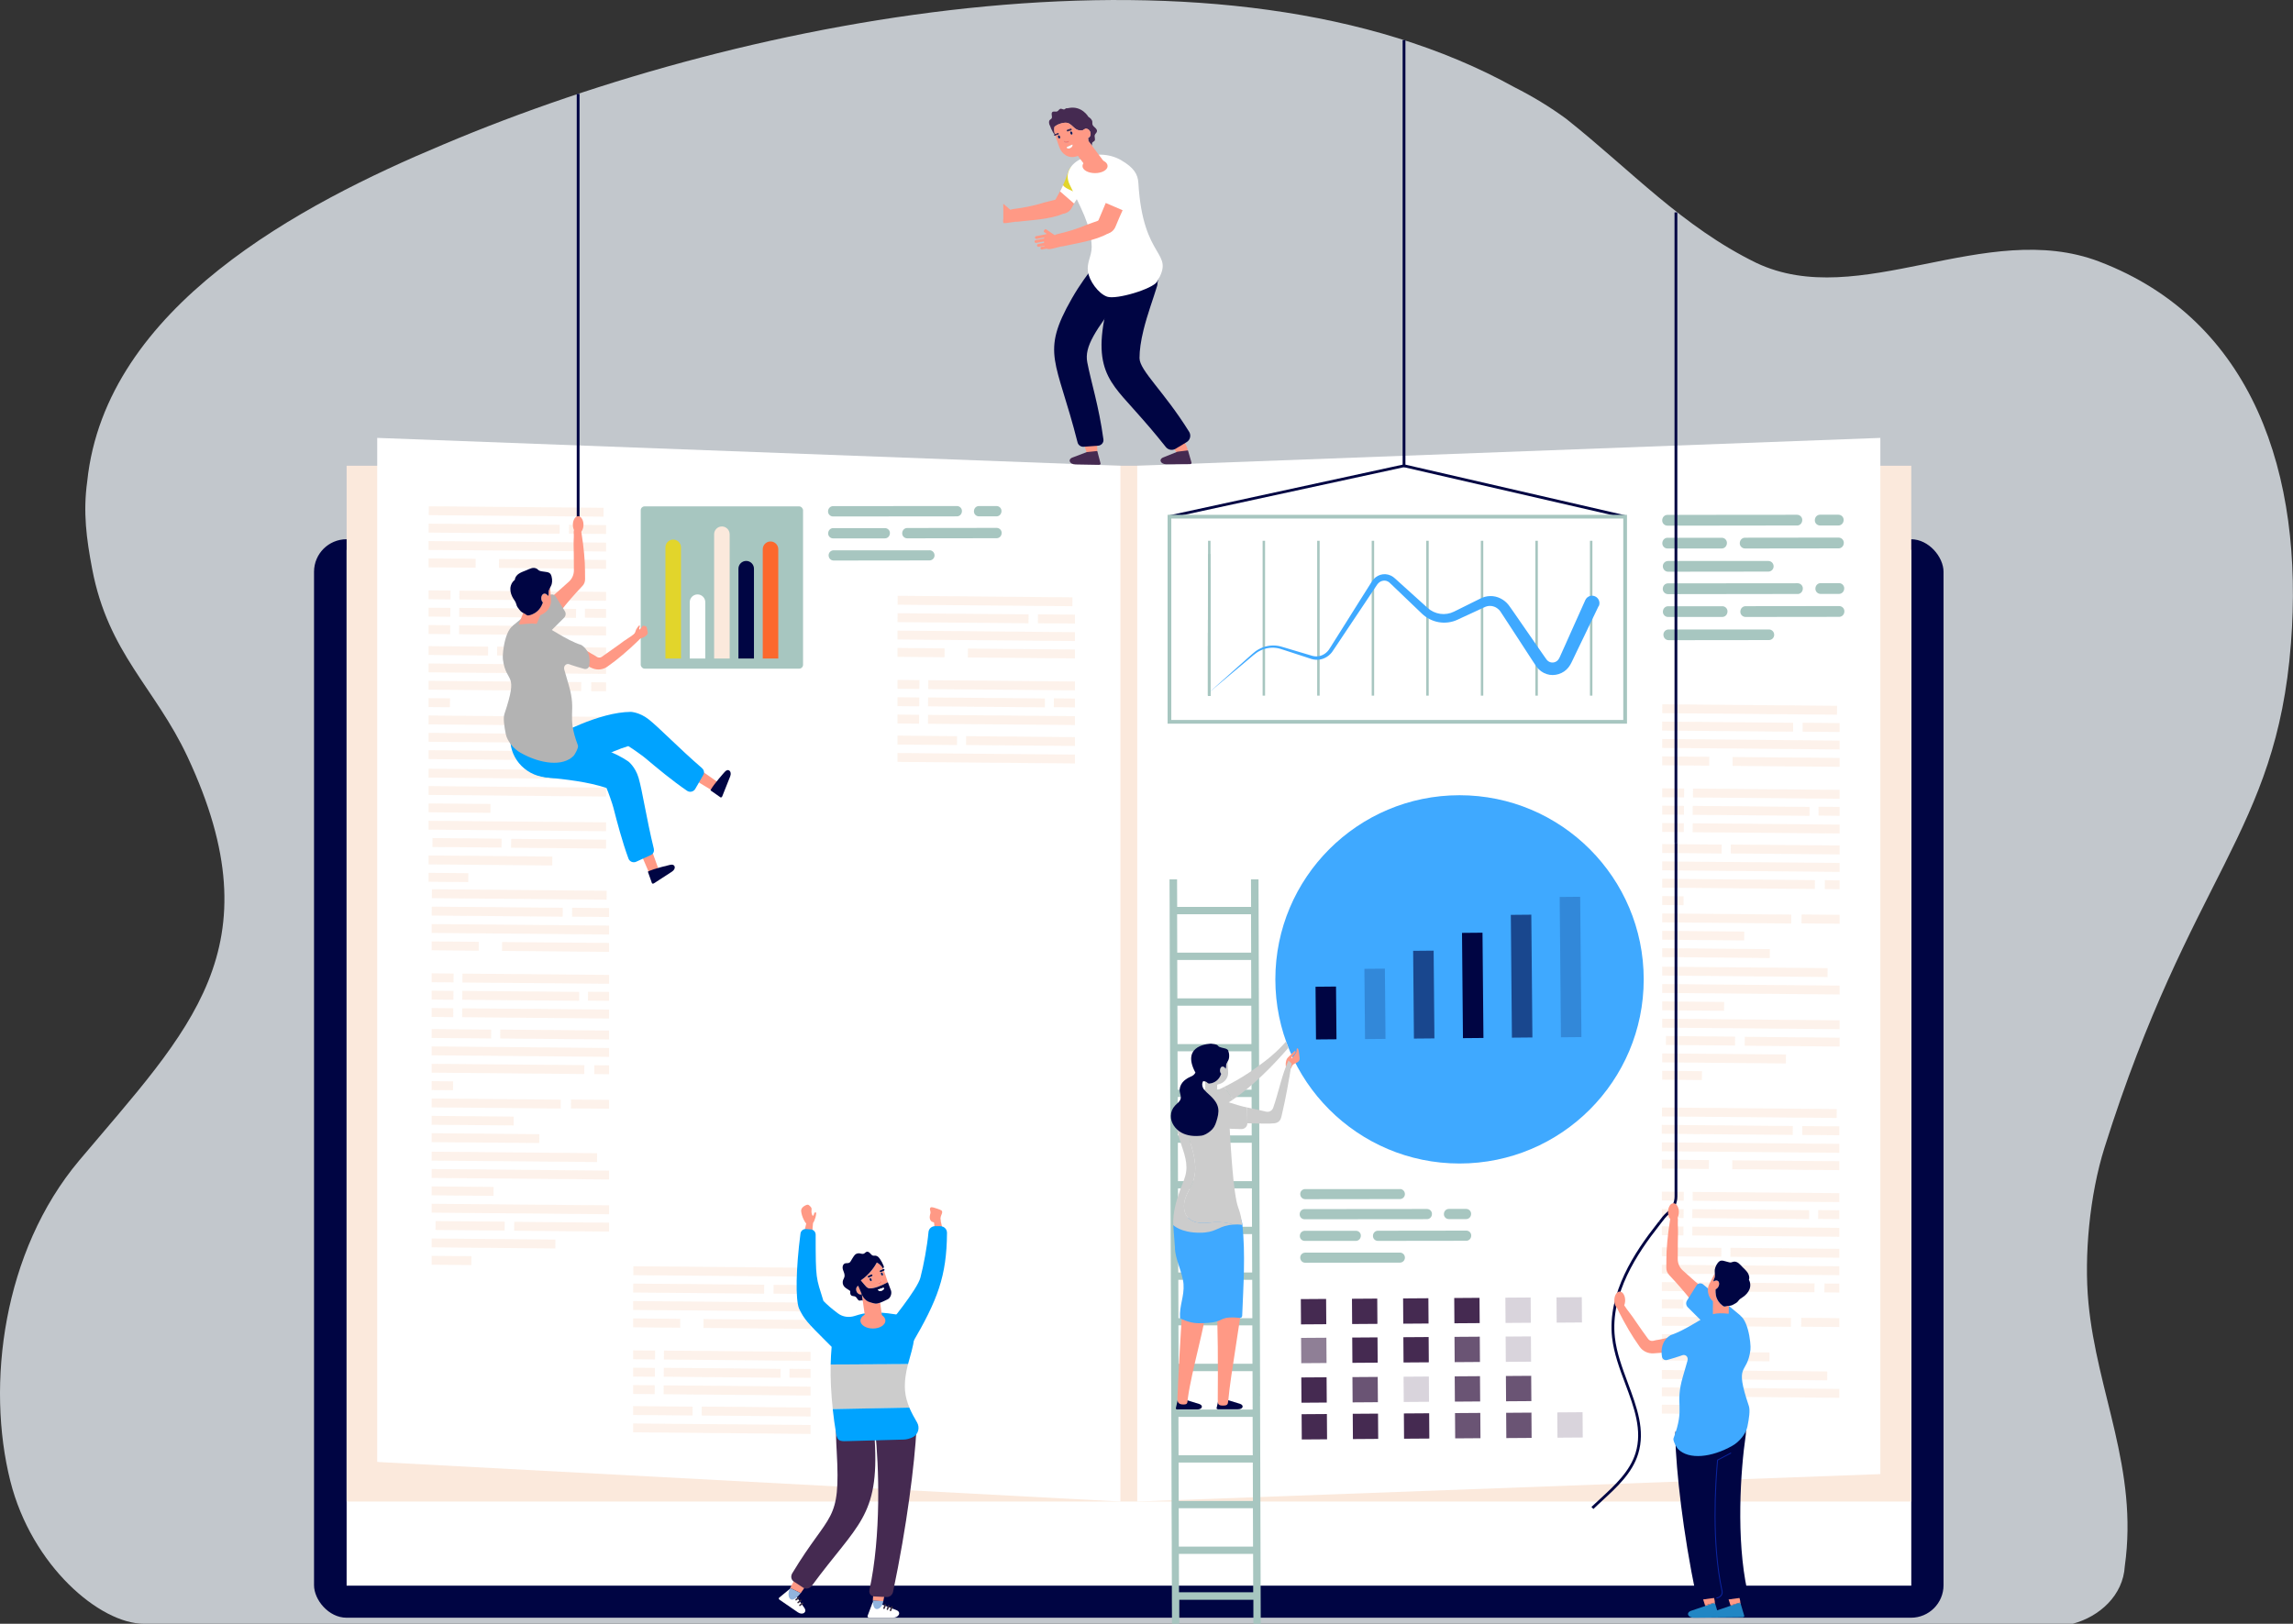 <?xml version="1.0" encoding="UTF-8"?>
<svg id="_レイヤー_1" data-name="レイヤー 1" xmlns="http://www.w3.org/2000/svg" viewBox="0 0 401.75 284.56">
  <rect x="0" y="0" width="401.75" height="284.56" fill="#333333" stroke="none"/>
  <defs>
    <style>
      .cls-1 {
        fill: #f97467;
      }

      .cls-2 {
        fill: #00a3ff;
      }

      .cls-3, .cls-4, .cls-5 {
        fill: #000543;
      }

      .cls-6 {
        fill: #fff;
      }

      .cls-7 {
        fill: #ff9985;
      }

      .cls-8 {
        fill: #fbe9dc;
      }

      .cls-9 {
        fill: #fc682d;
      }

      .cls-10 {
        fill: #91b4de;
      }

      .cls-11 {
        fill: #c2c7cc;
      }

      .cls-12 {
        fill: #b3b3b3;
      }

      .cls-13 {
        fill: #a7c6c0;
      }

      .cls-14 {
        fill: #ccc;
      }

      .cls-15 {
        fill: #e2d52b;
      }

      .cls-16 {
        fill: #101959;
      }

      .cls-17 {
        fill: #2186c4;
      }

      .cls-18 {
        fill: #0b249e;
      }

      .cls-19, .cls-20, .cls-21, .cls-22, .cls-23 {
        fill: #452a51;
      }

      .cls-24 {
        fill: #3fa9ff;
      }

      .cls-25 {
        fill: #3a2d3f;
      }

      .cls-20, .cls-4 {
        opacity: .2;
      }

      .cls-26 {
        opacity: .58;
      }

      .cls-21 {
        opacity: 0;
      }

      .cls-5, .cls-22 {
        opacity: .6;
      }

      .cls-23 {
        opacity: .8;
      }
    </style>
  </defs>
  <path class="cls-11" d="M367.8,45.84c-19.92-7.59-42.04,8.79-60.08,.23-12.94-6.31-21.96-16.23-33.3-25.24-2.89-2.12-5.92-3.95-9.07-5.54C214.46-12.91,131.95,2.34,77.65,25.33c-24.78,10.37-59.19,28.4-62.37,59.05-.75,5.41-.14,9.99,.87,15.33,2.82,14.81,11.01,20.76,16.7,32.91,15.7,33.55,.26,47.89-18.95,70.72C.44,219.34-2.42,242.74,1.81,259.55c3.75,14.89,15.72,25.01,23.41,25.01H363.15c4.68-1.25,8.84-4.95,9.13-10.1,2.39-17.04-4.87-30.34-6.37-46.14-.78-8.18,.19-18.87,2.82-27.21,15.12-47.99,30.07-55.04,32.66-88.32,2.31-29.67-6.64-56.67-33.59-66.95Z"/>
  <rect class="cls-3" x="55.02" y="94.5" width="285.5" height="189" rx="5.7" ry="5.7"/>
  <rect class="cls-6" x="60.73" y="96.36" width="274.14" height="181.52"/>
  <rect class="cls-8" x="60.73" y="81.62" width="274.14" height="181.52"/>
  <polygon class="cls-6" points="329.45 258.33 199.25 263.14 199.25 81.62 329.45 76.74 329.45 258.33"/>
  <polygon class="cls-6" points="66.09 256.2 196.3 263.14 196.3 81.62 66.09 76.74 66.09 256.2"/>
  <path class="cls-13" d="M220.78,244.54l-.28-90.44h-1.32l.02,4.83h-12.95l-.02-4.83h-1.32l.02,4.83v1.28s.02,6.73,.02,6.73v1.28s.03,6.73,.03,6.73v1.28s.02,6.73,.02,6.73v1.28s.03,6.73,.03,6.73v1.28s.03,6.73,.03,6.73v1.28s.02,6.73,.02,6.73v1.28s.03,6.73,.03,6.73v1.28s.03,6.73,.03,6.73v1.28s.03,6.73,.03,6.73v1.28s.02,6.73,.02,6.73v1.28s.03,6.73,.03,6.73v1.28s.03,6.73,.03,6.73v1.28s.02,6.73,.02,6.73v1.28s.03,6.73,.03,6.73v1.28s.02,6.73,.02,6.73v1.28s.02,4.28,.02,4.28h1.28v-4.28s12.98,0,12.98,0v4.28h1.29l-.12-40.03h.04Zm-1.34-5.55h-12.95l-.02-6.73h12.95l.02,6.73Zm-13.2-78.77h12.95l.02,6.73h-12.95l-.02-6.73Zm.02,8.01h12.95l.02,6.73h-12.95l-.02-6.73Zm.03,8.01h12.95l.02,6.73h-12.95l-.02-6.73Zm.02,8h12.95l.02,6.73h-12.95l-.02-6.73Zm.03,8.01h12.95l.02,6.73h-12.95l-.02-6.73Zm.03,8.01h12.95l.02,6.73h-12.95l-.02-6.73Zm.02,8h12.95l.02,6.73h-12.95l-.02-6.73Zm.03,8.01h12.95l.02,6.73h-12.95l-.02-6.73Zm.03,8.01h12.95l.02,6.73h-12.95l-.02-6.73Zm.02,20.29h.04v-4.28s12.94,0,12.94,0l.02,6.73h-13v-2.45Zm0,3.73h13l.02,6.73h-13l-.02-6.73Zm.03,8.01h13l.02,6.73h-13l-.02-6.73Zm.02,8h13l.02,6.73h-13l-.02-6.73Zm.05,14.73l-.02-6.73h13l.02,6.73h-13Z"/>
  <g>
    <g>
      <rect class="cls-19" x="227.94" y="227.63" width="4.43" height="4.43" transform="translate(-1.57 1.59) rotate(-.39)"/>
      <rect class="cls-19" x="236.9" y="227.57" width="4.43" height="4.43" transform="translate(-1.57 1.65) rotate(-.39)"/>
      <rect class="cls-19" x="245.86" y="227.51" width="4.43" height="4.43" transform="translate(-1.57 1.71) rotate(-.39)"/>
      <rect class="cls-19" x="254.82" y="227.44" width="4.43" height="4.43" transform="translate(-1.57 1.77) rotate(-.39)"/>
      <rect class="cls-20" x="263.78" y="227.38" width="4.43" height="4.43" transform="translate(-1.57 1.83) rotate(-.39)"/>
      <rect class="cls-20" x="272.74" y="227.32" width="4.43" height="4.43" transform="translate(-1.57 1.9) rotate(-.39)"/>
    </g>
    <g>
      <rect class="cls-22" x="227.99" y="234.43" width="4.43" height="4.43" transform="translate(-1.62 1.59) rotate(-.39)"/>
      <rect class="cls-19" x="236.95" y="234.37" width="4.43" height="4.43" transform="translate(-1.62 1.65) rotate(-.39)"/>
      <rect class="cls-19" x="245.91" y="234.31" width="4.43" height="4.43" transform="translate(-1.62 1.71) rotate(-.39)"/>
      <rect class="cls-23" x="254.87" y="234.25" width="4.43" height="4.43" transform="translate(-1.62 1.77) rotate(-.39)"/>
      <rect class="cls-20" x="263.83" y="234.19" width="4.43" height="4.43" transform="translate(-1.62 1.84) rotate(-.39)"/>
      <rect class="cls-21" x="272.79" y="234.12" width="4.43" height="4.43" transform="translate(-1.62 1.9) rotate(-.39)"/>
    </g>
    <g>
      <rect class="cls-19" x="228.03" y="241.36" width="4.43" height="4.43" transform="translate(-1.67 1.59) rotate(-.39)"/>
      <rect class="cls-23" x="236.99" y="241.3" width="4.43" height="4.43" transform="translate(-1.67 1.65) rotate(-.39)"/>
      <rect class="cls-20" x="245.95" y="241.23" width="4.43" height="4.43" transform="translate(-1.67 1.71) rotate(-.39)"/>
      <rect class="cls-23" x="254.91" y="241.17" width="4.43" height="4.43" transform="translate(-1.67 1.77) rotate(-.39)"/>
      <rect class="cls-23" x="263.87" y="241.11" width="4.43" height="4.43" transform="translate(-1.66 1.83) rotate(-.39)"/>
      <rect class="cls-21" x="272.83" y="241.05" width="4.43" height="4.43" transform="translate(-1.67 1.9) rotate(-.39)"/>
    </g>
    <g>
      <rect class="cls-19" x="228.08" y="247.8" width="4.43" height="4.43" transform="translate(-1.71 1.59) rotate(-.39)"/>
      <rect class="cls-19" x="237.04" y="247.73" width="4.43" height="4.43" transform="translate(-1.71 1.65) rotate(-.39)"/>
      <rect class="cls-19" x="246" y="247.67" width="4.43" height="4.43" transform="translate(-1.71 1.71) rotate(-.39)"/>
      <rect class="cls-23" x="254.96" y="247.61" width="4.43" height="4.43" transform="translate(-1.71 1.77) rotate(-.39)"/>
      <rect class="cls-23" x="263.92" y="247.55" width="4.43" height="4.43" transform="translate(-1.71 1.84) rotate(-.39)"/>
      <rect class="cls-20" x="272.88" y="247.49" width="4.43" height="4.43" transform="translate(-1.71 1.89) rotate(-.39)"/>
    </g>
  </g>
  <g class="cls-26">
    <polygon class="cls-8" points="291.23 132.55 291.23 134.11 299.46 134.18 299.48 132.63 291.23 132.55"/>
    <polygon class="cls-8" points="291.23 138.15 291.23 139.71 295.06 139.74 295.08 138.18 291.23 138.15"/>
    <polygon class="cls-8" points="291.23 141.19 291.23 142.75 295.03 142.78 295.05 141.23 291.23 141.19"/>
    <polygon class="cls-8" points="322.32 141.41 318.62 141.38 318.61 142.93 322.32 142.97 322.32 141.41"/>
    <polygon class="cls-8" points="291.23 144.23 291.23 145.79 295.01 145.82 295.02 144.27 291.23 144.23"/>
    <rect class="cls-8" x="305.8" y="109.03" width="1.56" height="30.62" transform="translate(179.54 429.82) rotate(-89.5)"/>
    <rect class="cls-8" x="301.94" y="115.87" width="1.56" height="22.95" transform="translate(172.71 428.94) rotate(-89.5)"/>
    <polygon class="cls-8" points="322.32 126.72 315.84 126.66 315.83 128.22 322.32 128.27 322.32 126.72"/>
    <polygon class="cls-8" points="322.32 129.79 291.23 129.51 291.23 131.07 322.32 131.34 322.32 129.79"/>
    <polygon class="cls-8" points="322.32 132.83 303.57 132.66 303.56 134.22 322.32 134.38 322.32 132.83"/>
    <polygon class="cls-8" points="322.32 138.42 296.63 138.2 296.62 139.75 322.32 139.98 322.32 138.42"/>
    <rect class="cls-8" x="306.05" y="131.87" width="1.56" height="20.47" transform="translate(162.03 447.68) rotate(-89.5)"/>
    <polygon class="cls-8" points="322.32 144.51 296.58 144.28 296.56 145.84 322.32 146.06 322.32 144.51"/>
    <polygon class="cls-8" points="291.23 147.92 291.23 149.48 301.64 149.57 301.66 148.01 291.23 147.92"/>
    <polygon class="cls-8" points="322.32 148.17 303.25 148.01 303.24 149.56 322.32 149.73 322.32 148.17"/>
    <polygon class="cls-8" points="322.32 151.23 291.23 150.96 291.23 152.52 322.32 152.79 322.32 151.23"/>
    <polygon class="cls-8" points="291.23 154 291.23 155.56 317.97 155.79 317.98 154.24 291.23 154"/>
    <polygon class="cls-8" points="322.32 154.28 319.73 154.25 319.72 155.81 322.32 155.83 322.32 154.28"/>
    <polygon class="cls-8" points="291.23 157.04 291.23 158.6 294.97 158.63 294.98 157.08 291.23 157.04"/>
    <polygon class="cls-8" points="291.23 160.08 291.23 161.64 313.84 161.84 313.85 160.28 291.23 160.08"/>
    <polygon class="cls-8" points="322.32 160.32 315.65 160.26 315.63 161.82 322.32 161.88 322.32 160.32"/>
    <polygon class="cls-8" points="291.23 163.13 291.23 164.68 305.59 164.81 305.6 163.25 291.23 163.13"/>
    <polygon class="cls-8" points="291.23 166.17 291.23 167.72 310.08 167.89 310.09 166.33 291.23 166.17"/>
    <polygon class="cls-8" points="291.23 169.41 291.23 170.96 320.2 171.22 320.21 169.66 291.23 169.41"/>
    <polygon class="cls-8" points="322.32 172.72 291.23 172.45 291.23 174.01 322.32 174.28 322.32 172.72"/>
    <polygon class="cls-8" points="291.23 175.49 291.23 177.05 302.07 177.14 302.08 175.59 291.23 175.49"/>
    <polygon class="cls-8" points="322.32 178.81 291.23 178.53 291.23 180.09 322.32 180.36 322.32 178.81"/>
    <rect class="cls-8" x="297.19" y="176.35" width="1.56" height="12.11" transform="translate(112.94 478.76) rotate(-89.5)"/>
    <polygon class="cls-8" points="322.32 181.85 305.7 181.7 305.68 183.26 322.32 183.4 322.32 181.85"/>
    <polygon class="cls-8" points="291.23 184.61 291.23 186.17 312.9 186.36 312.91 184.8 291.23 184.61"/>
    <polygon class="cls-8" points="291.23 187.65 291.23 189.21 298.18 189.27 298.2 187.72 291.23 187.65"/>
  </g>
  <g class="cls-26">
    <polygon class="cls-8" points="291.17 203.23 291.17 204.79 299.4 204.86 299.42 203.3 291.17 203.23"/>
    <polygon class="cls-8" points="291.17 208.83 291.17 210.38 295 210.42 295.01 208.86 291.17 208.83"/>
    <polygon class="cls-8" points="291.17 211.87 291.17 213.43 294.97 213.46 294.99 211.9 291.17 211.87"/>
    <polygon class="cls-8" points="322.26 212.09 318.56 212.06 318.55 213.61 322.26 213.64 322.26 212.09"/>
    <polygon class="cls-8" points="291.17 214.91 291.17 216.47 294.95 216.5 294.96 214.94 291.17 214.91"/>
    <rect class="cls-8" x="305.74" y="179.71" width="1.56" height="30.62" transform="translate(108.81 499.81) rotate(-89.5)"/>
    <rect class="cls-8" x="301.88" y="186.55" width="1.56" height="22.95" transform="translate(101.97 498.93) rotate(-89.5)"/>
    <polygon class="cls-8" points="322.26 197.39 315.78 197.34 315.77 198.89 322.26 198.95 322.26 197.39"/>
    <polygon class="cls-8" points="322.26 200.46 291.17 200.19 291.17 201.75 322.26 202.02 322.26 200.46"/>
    <polygon class="cls-8" points="322.26 203.5 303.51 203.34 303.5 204.9 322.26 205.06 322.26 203.5"/>
    <polygon class="cls-8" points="322.26 209.1 296.57 208.88 296.56 210.43 322.26 210.66 322.26 209.1"/>
    <rect class="cls-8" x="305.99" y="202.55" width="1.56" height="20.47" transform="translate(91.29 517.67) rotate(-89.5)"/>
    <polygon class="cls-8" points="322.26 215.18 296.52 214.96 296.5 216.51 322.26 216.74 322.26 215.18"/>
    <polygon class="cls-8" points="291.17 218.6 291.17 220.15 301.58 220.24 301.6 218.69 291.17 218.6"/>
    <polygon class="cls-8" points="322.26 218.85 303.19 218.68 303.18 220.24 322.26 220.41 322.26 218.85"/>
    <polygon class="cls-8" points="322.26 221.91 291.17 221.64 291.17 223.19 322.26 223.47 322.26 221.91"/>
    <polygon class="cls-8" points="291.17 224.68 291.17 226.24 317.9 226.47 317.92 224.91 291.17 224.68"/>
    <polygon class="cls-8" points="322.26 224.95 319.67 224.93 319.65 226.49 322.26 226.51 322.26 224.95"/>
    <polygon class="cls-8" points="291.17 227.72 291.17 229.28 294.91 229.31 294.92 227.75 291.17 227.72"/>
    <polygon class="cls-8" points="291.17 230.76 291.17 232.32 313.77 232.52 313.79 230.96 291.17 230.76"/>
    <polygon class="cls-8" points="322.26 231 315.59 230.94 315.57 232.5 322.26 232.55 322.26 231"/>
    <polygon class="cls-8" points="291.17 233.8 291.17 235.36 305.52 235.49 305.54 233.93 291.17 233.8"/>
    <polygon class="cls-8" points="291.17 236.84 291.17 238.4 310.02 238.57 310.03 237.01 291.17 236.84"/>
    <polygon class="cls-8" points="291.17 240.09 291.17 241.64 320.14 241.9 320.15 240.34 291.17 240.09"/>
    <polygon class="cls-8" points="322.26 243.4 291.17 243.13 291.17 244.68 322.26 244.96 322.26 243.4"/>
    <polygon class="cls-8" points="291.17 246.17 291.17 247.72 302.01 247.82 302.02 246.26 291.17 246.17"/>
  </g>
  <g class="cls-26">
    <polygon class="cls-8" points="75.09 97.86 75.09 99.42 83.33 99.49 83.34 97.93 75.09 97.86"/>
    <polygon class="cls-8" points="75.09 103.46 75.09 105.01 78.92 105.05 78.94 103.49 75.09 103.46"/>
    <polygon class="cls-8" points="75.09 106.5 75.09 108.05 78.9 108.09 78.91 106.53 75.09 106.5"/>
    <polygon class="cls-8" points="106.18 106.72 102.49 106.68 102.47 108.24 106.18 108.27 106.18 106.72"/>
    <polygon class="cls-8" points="75.09 109.54 75.09 111.1 78.87 111.13 78.88 109.57 75.09 109.54"/>
    <rect class="cls-8" x="89.67" y="74.34" width="1.56" height="30.62" transform="translate(0 179.3) rotate(-89.5)"/>
    <rect class="cls-8" x="85.8" y="81.18" width="1.56" height="22.95" transform="translate(-6.83 178.42) rotate(-89.5)"/>
    <polygon class="cls-8" points="106.18 92.02 99.7 91.97 99.69 93.52 106.18 93.58 106.18 92.02"/>
    <polygon class="cls-8" points="106.18 95.09 75.09 94.82 75.09 96.37 106.18 96.65 106.18 95.09"/>
    <polygon class="cls-8" points="106.18 98.13 87.43 97.97 87.42 99.52 106.18 99.69 106.18 98.13"/>
    <polygon class="cls-8" points="106.18 103.73 80.49 103.51 80.48 105.06 106.18 105.29 106.18 103.73"/>
    <rect class="cls-8" x="89.92" y="97.18" width="1.56" height="20.47" transform="translate(-17.51 197.16) rotate(-89.5)"/>
    <polygon class="cls-8" points="106.18 109.81 80.44 109.59 80.43 111.14 106.18 111.37 106.18 109.81"/>
    <polygon class="cls-8" points="75.09 113.23 75.09 114.78 85.51 114.87 85.52 113.32 75.09 113.23"/>
    <polygon class="cls-8" points="106.18 113.48 87.11 113.31 87.1 114.87 106.18 115.04 106.18 113.48"/>
    <polygon class="cls-8" points="106.18 116.54 75.09 116.27 75.09 117.82 106.18 118.1 106.18 116.54"/>
    <polygon class="cls-8" points="75.09 119.31 75.09 120.86 101.83 121.1 101.84 119.54 75.09 119.31"/>
    <polygon class="cls-8" points="106.18 119.58 103.59 119.56 103.58 121.12 106.18 121.14 106.18 119.58"/>
    <polygon class="cls-8" points="75.09 122.35 75.09 123.91 78.83 123.94 78.85 122.38 75.09 122.35"/>
    <polygon class="cls-8" points="75.09 125.39 75.09 126.95 97.7 127.15 97.71 125.59 75.09 125.39"/>
    <polygon class="cls-8" points="106.18 125.63 99.51 125.57 99.5 127.13 106.18 127.18 106.18 125.63"/>
    <polygon class="cls-8" points="75.09 128.43 75.09 129.99 89.45 130.11 89.46 128.56 75.09 128.43"/>
    <polygon class="cls-8" points="75.09 131.47 75.09 133.03 93.94 133.2 93.95 131.64 75.09 131.47"/>
    <polygon class="cls-8" points="75.09 134.72 75.09 136.27 104.06 136.53 104.08 134.97 75.09 134.72"/>
    <polygon class="cls-8" points="106.18 138.03 75.09 137.76 75.09 139.31 106.18 139.59 106.18 138.03"/>
    <polygon class="cls-8" points="75.09 140.8 75.09 142.35 85.93 142.45 85.94 140.89 75.09 140.8"/>
    <polygon class="cls-8" points="106.18 144.11 75.09 143.84 75.09 145.39 106.18 145.67 106.18 144.11"/>
    <rect class="cls-8" x="81.05" y="141.66" width="1.56" height="12.11" transform="translate(-66.6 228.24) rotate(-89.5)"/>
    <polygon class="cls-8" points="106.18 147.15 89.56 147.01 89.54 148.56 106.18 148.71 106.18 147.15"/>
    <polygon class="cls-8" points="75.09 149.92 75.09 151.48 96.76 151.67 96.77 150.11 75.09 149.92"/>
    <polygon class="cls-8" points="75.09 152.96 75.09 154.52 82.04 154.58 82.06 153.02 75.09 152.96"/>
  </g>
  <g class="cls-26">
    <polygon class="cls-8" points="75.63 164.98 75.63 166.53 83.87 166.61 83.88 165.05 75.63 164.98"/>
    <polygon class="cls-8" points="75.63 170.57 75.63 172.13 79.46 172.16 79.48 170.61 75.63 170.57"/>
    <polygon class="cls-8" points="75.63 173.62 75.63 175.17 79.44 175.21 79.45 173.65 75.63 173.62"/>
    <polygon class="cls-8" points="106.72 173.83 103.03 173.8 103.01 175.36 106.72 175.39 106.72 173.83"/>
    <polygon class="cls-8" points="75.63 176.66 75.63 178.21 79.41 178.25 79.42 176.69 75.63 176.66"/>
    <rect class="cls-8" x="90.21" y="141.46" width="1.56" height="30.62" transform="translate(-66.58 246.37) rotate(-89.5)"/>
    <rect class="cls-8" x="86.34" y="148.3" width="1.56" height="22.95" transform="translate(-73.41 245.49) rotate(-89.5)"/>
    <polygon class="cls-8" points="106.72 159.14 100.24 159.08 100.23 160.64 106.72 160.7 106.72 159.14"/>
    <polygon class="cls-8" points="106.72 162.21 75.63 161.94 75.63 163.49 106.72 163.77 106.72 162.21"/>
    <polygon class="cls-8" points="106.72 165.25 87.97 165.09 87.96 166.64 106.72 166.81 106.72 165.25"/>
    <polygon class="cls-8" points="106.72 170.85 81.03 170.62 81.02 172.18 106.72 172.4 106.72 170.85"/>
    <rect class="cls-8" x="90.46" y="164.3" width="1.56" height="20.47" transform="translate(-84.09 264.23) rotate(-89.5)"/>
    <polygon class="cls-8" points="106.72 176.93 80.98 176.7 80.97 178.26 106.72 178.49 106.72 176.93"/>
    <polygon class="cls-8" points="75.63 180.34 75.63 181.9 86.05 181.99 86.06 180.44 75.63 180.34"/>
    <polygon class="cls-8" points="106.72 180.6 87.65 180.43 87.64 181.99 106.72 182.16 106.72 180.6"/>
    <polygon class="cls-8" points="106.72 183.66 75.63 183.38 75.63 184.94 106.72 185.21 106.72 183.66"/>
    <polygon class="cls-8" points="75.63 186.43 75.63 187.98 102.37 188.22 102.38 186.66 75.63 186.43"/>
    <polygon class="cls-8" points="106.72 186.7 104.13 186.68 104.12 188.23 106.72 188.26 106.72 186.7"/>
    <polygon class="cls-8" points="75.63 189.47 75.63 191.02 79.37 191.06 79.39 189.5 75.63 189.47"/>
    <polygon class="cls-8" points="75.63 192.51 75.63 194.06 98.24 194.26 98.25 192.71 75.63 192.51"/>
    <polygon class="cls-8" points="106.72 192.75 100.05 192.69 100.04 194.24 106.72 194.3 106.72 192.75"/>
    <polygon class="cls-8" points="75.63 195.55 75.63 197.11 89.99 197.23 90 195.68 75.63 195.55"/>
    <polygon class="cls-8" points="75.63 198.59 75.63 200.15 94.48 200.31 94.49 198.76 75.63 198.59"/>
    <polygon class="cls-8" points="75.63 201.83 75.63 203.39 104.6 203.64 104.62 202.09 75.63 201.83"/>
    <polygon class="cls-8" points="106.72 205.15 75.63 204.87 75.63 206.43 106.72 206.7 106.72 205.15"/>
    <polygon class="cls-8" points="75.63 207.91 75.63 209.47 86.47 209.57 86.48 208.01 75.63 207.91"/>
    <polygon class="cls-8" points="106.72 211.23 75.63 210.96 75.63 212.51 106.72 212.79 106.72 211.23"/>
    <rect class="cls-8" x="81.59" y="208.78" width="1.56" height="12.11" transform="translate(-133.18 295.31) rotate(-89.5)"/>
    <polygon class="cls-8" points="106.72 214.27 90.1 214.12 90.08 215.68 106.72 215.83 106.72 214.27"/>
    <polygon class="cls-8" points="75.63 217.04 75.63 218.59 97.3 218.79 97.31 217.23 75.63 217.04"/>
    <polygon class="cls-8" points="75.63 220.08 75.63 221.64 82.58 221.7 82.6 220.14 75.63 220.08"/>
  </g>
  <g class="cls-26">
    <polygon class="cls-8" points="157.25 113.55 157.25 115.11 165.49 115.18 165.5 113.63 157.25 113.55"/>
    <polygon class="cls-8" points="157.25 119.15 157.25 120.71 161.08 120.74 161.1 119.19 157.25 119.15"/>
    <polygon class="cls-8" points="157.25 122.19 157.25 123.75 161.06 123.78 161.07 122.23 157.25 122.19"/>
    <polygon class="cls-8" points="188.34 122.41 184.65 122.38 184.63 123.93 188.34 123.97 188.34 122.41"/>
    <polygon class="cls-8" points="157.25 125.23 157.25 126.79 161.03 126.82 161.04 125.27 157.25 125.23"/>
    <rect class="cls-8" x="171.83" y="90.03" width="1.56" height="30.62" transform="translate(65.74 277.01) rotate(-89.5)"/>
    <rect class="cls-8" x="167.96" y="96.88" width="1.56" height="22.95" transform="translate(58.91 276.13) rotate(-89.5)"/>
    <polygon class="cls-8" points="188.34 107.72 181.86 107.66 181.85 109.22 188.34 109.27 188.34 107.72"/>
    <polygon class="cls-8" points="188.34 110.79 157.25 110.51 157.25 112.07 188.34 112.34 188.34 110.79"/>
    <polygon class="cls-8" points="188.34 113.83 169.59 113.66 169.58 115.22 188.34 115.38 188.34 113.83"/>
    <polygon class="cls-8" points="188.34 119.43 162.65 119.2 162.64 120.76 188.34 120.98 188.34 119.43"/>
    <rect class="cls-8" x="172.08" y="112.87" width="1.56" height="20.47" transform="translate(48.23 294.87) rotate(-89.5)"/>
    <polygon class="cls-8" points="188.34 125.51 162.6 125.28 162.59 126.84 188.34 127.06 188.34 125.51"/>
    <polygon class="cls-8" points="157.25 128.92 157.25 130.48 167.67 130.57 167.68 129.01 157.25 128.92"/>
    <polygon class="cls-8" points="188.34 129.18 169.27 129.01 169.26 130.56 188.34 130.73 188.34 129.18"/>
    <polygon class="cls-8" points="188.34 132.24 157.25 131.96 157.25 133.52 188.34 133.79 188.34 132.24"/>
  </g>
  <g class="cls-26">
    <polygon class="cls-8" points="110.93 231.05 110.93 232.6 119.17 232.68 119.18 231.12 110.93 231.05"/>
    <polygon class="cls-8" points="110.93 236.65 110.93 238.2 114.76 238.24 114.78 236.68 110.93 236.65"/>
    <polygon class="cls-8" points="110.93 239.69 110.93 241.24 114.74 241.28 114.75 239.72 110.93 239.69"/>
    <polygon class="cls-8" points="142.02 239.91 138.33 239.87 138.31 241.43 142.02 241.46 142.02 239.91"/>
    <polygon class="cls-8" points="110.93 242.73 110.93 244.28 114.71 244.32 114.72 242.76 110.93 242.73"/>
    <rect class="cls-8" x="125.5" y="207.53" width="1.56" height="30.62" transform="translate(-97.66 347.15) rotate(-89.5)"/>
    <rect class="cls-8" x="121.64" y="214.37" width="1.56" height="22.95" transform="translate(-104.49 346.27) rotate(-89.5)"/>
    <polygon class="cls-8" points="142.02 225.21 135.54 225.16 135.53 226.71 142.02 226.77 142.02 225.21"/>
    <polygon class="cls-8" points="142.02 228.28 110.93 228.01 110.93 229.56 142.02 229.84 142.02 228.28"/>
    <polygon class="cls-8" points="142.02 231.32 123.27 231.16 123.26 232.71 142.02 232.88 142.02 231.32"/>
    <polygon class="cls-8" points="142.02 236.92 116.33 236.69 116.32 238.25 142.02 238.48 142.02 236.92"/>
    <rect class="cls-8" x="125.76" y="230.37" width="1.56" height="20.47" transform="translate(-115.17 365.01) rotate(-89.5)"/>
    <polygon class="cls-8" points="142.02 243 116.28 242.78 116.27 244.33 142.02 244.56 142.02 243"/>
    <polygon class="cls-8" points="110.93 246.41 110.93 247.97 121.35 248.06 121.36 246.51 110.93 246.41"/>
    <polygon class="cls-8" points="142.02 246.67 122.95 246.5 122.94 248.06 142.02 248.23 142.02 246.67"/>
    <polygon class="cls-8" points="142.02 249.73 110.93 249.46 110.93 251.01 142.02 251.29 142.02 249.73"/>
  </g>
  <g>
    <g>
      <path class="cls-7" d="M175.78,36.44c.24,0,.5,.14,.7,.3,.48,.38,.86,.88,1.08,1.44,.27,.7,.53,.7-.24,.76-.35,.03-1.02,.21-1.53,.15v-2.65Z"/>
      <path class="cls-7" d="M175.78,38.44l.78-.07c.14-.01,.26,.09,.27,.23,.01,.14-.09,.26-.23,.27l-.83,.07v-.5Z"/>
    </g>
    <path class="cls-7" d="M175.78,35.71l2.04,1.72c.06,.05,.06,.13,.02,.19l-.21,.25c-.05,.06-.13,.06-.19,.02l-1.66-1.4v-.77Z"/>
  </g>
  <path class="cls-7" d="M186.51,32.08c-.24,.51-1.42,2.55-1.66,3.03l1.23,2.34c.11,0,.21,0,.33-.02,.58-.1,1.11-.5,1.38-1.03,.52-.99,1.04-1.88,1.54-2.74l-2.82-1.57Z"/>
  <path class="cls-7" d="M182.83,35.52c-1.7,.56-3.82,.94-5.2,1.1-.98,.11-1.28,.67-1.23,1.11,.06,.64,.83,1.25,1.94,1.12,.3-.03,.6-.07,.91-.1,2.31-.24,5.97-.46,7.92-1.78,.23-.16-.83-.84-.55-.73,.54,.21,1.16-.43,1.17-.44l-2.84-.81s-2.13,.52-2.12,.53Z"/>
  <path class="cls-7" d="M207.81,78.03c.78,1.68,.28,3.15-1.05,1.96-.44-.39-1.11-1.43-1.67-2.29-.06-.1-.13-.19-.19-.29l2.15-.94c.27,.53,.53,1.05,.76,1.56Z"/>
  <path class="cls-7" d="M192.22,78.23c.22,1.84-.72,3.08-1.61,1.54-.29-.51-.61-1.7-.87-2.7-.03-.11-.06-.22-.09-.34l2.34-.22c.09,.59,.17,1.17,.24,1.72Z"/>
  <path class="cls-3" d="M198.62,48.84l-1.06,.3c-.22-.06-.35-.1-.35-.1l-.15-.46-.25,.35c-4.8-1.31-4.03-.9-5.26-2.16-.82,1.08-2.31,3.01-3.74,5.51-5.57,9.75-2.69,10.7,.99,25.26,.12,.47,.58,.79,1.08,.75l2.5-.18c.59-.04,1.02-.54,.95-1.1-.81-5.92-2.17-10.06-2.83-13.51-.54-2.77,1.39-5.58,6.07-11.71l.05,.12c1.31-1.99,.38-.58,1.7-2.57,0,0,.32-.5,.32-.5Z"/>
  <path class="cls-3" d="M199.65,62.76c0-1.39,.23-3,.7-4.92,.68-2.78,1.73-5.56,2.4-7.78,.03-.1,.03-.2,.04-.25,0-.11,.02-.33,.05-.43l.27-1.07-1.09,.17c-.92,.14-1.85,.31-2.74,.47-2.95,.53-2.53,.55-3.95,.04-4.7,14.55-1.62,17.21,3.21,22.62,2.34,2.62,3.72,4.21,5.72,6.73,.41,.51,1.13,.65,1.7,.31l1.95-1.17c.63-.38,.82-1.2,.43-1.82-4.42-7.11-8.69-10.73-8.69-12.91Z"/>
  <path class="cls-19" d="M192.23,79.04l-1.83,.19-2.42,.92c-.96,.3-.63,1.22,.45,1.24l4.09,.07c.2,0,.35-.11,.31-.23l-.56-2.12s-.03-.05-.05-.07Z"/>
  <path class="cls-19" d="M208.12,78.93l-1.83,.23-2.4,.97c-.95,.32-.6,1.23,.48,1.23l4.09-.02c.2,0,.34-.11,.31-.24l-.61-2.1s-.03-.05-.05-.07Z"/>
  <g>
    <path class="cls-15" d="M188.35,33.72c.49-1.05,.91-2.13,1.26-3.23,.48-1.51-1.91-2.07-2.38-.57-.27,.87-.6,1.71-.97,2.54,.47,.69,1.24,1.09,2.1,1.26Z"/>
    <path class="cls-6" d="M186.25,32.47c-.16,.36-.33,.72-.52,1.07l2.45,2.13c.24-.43,.73-1.1,.94-1.54-.78-.62-2.4-.96-2.87-1.66Z"/>
  </g>
  <path class="cls-6" d="M196.44,28.08c2.19,1.27,2.92,2.43,3.01,3.97,.8,13.79,6.52,11.85,3.28,17.31-.75,1.27-7.14,3.2-8.76,2.63-1.55-.55-3.14-2.8-3.36-4.41-.22-1.61,.67-2.73,.66-4.31-.04-3.7-2.07-7.17-3.87-10.95-1.88-3.93,4.62-6.81,9.05-4.24Z"/>
  <path class="cls-6" d="M196.47,30.58c-.64,.11-1.12,.5-1.33,1.06-.25,.69-.5,1.4-.77,2.17-.18,.52-.37,1.06-.56,1.58l2.96,1.27c.04-.08,.08-.17,.11-.25,.26-.58,.52-1.14,.77-1.72v-3.99c-.36-.14-.78-.19-1.19-.12Z"/>
  <path class="cls-7" d="M193.73,35.58c-.19,.53-1.15,2.68-1.34,3.18l1.46,2.2c.11,0,.21-.03,.32-.06,.56-.16,1.05-.61,1.27-1.17,.42-1.04,.84-1.98,1.25-2.89l-2.96-1.27Z"/>
  <path class="cls-7" d="M190.42,39.38c-1.63,.73-3.71,1.32-5.06,1.62-.96,.21-1.2,.8-1.11,1.23,.13,.63,.95,1.16,2.05,.92,.29-.06,.59-.13,.9-.19,2.27-.48,5.89-1.07,7.7-2.58,.22-.18-.91-.75-.62-.67,.56,.16,1.11-.54,1.12-.56l-2.9-.51s-2.07,.73-2.05,.74Z"/>
  <g>
    <path class="cls-19" d="M183.9,21.94c-.11-.33-.18-.7,.04-.92,.09-.09,.22-.15,.3-.25,.12-.17,.06-.41,.03-.63-.03-.22-.02-.47,.19-.56,.2-.08,.5,.02,.71-.04,.32-.09,.39-.52,.76-.48,.15,.02,.31,.12,.46,.12,.02,0,.04,0,.06,0,.03-.01,.06-.02,.08-.03,.11-.06,.2-.17,.35-.19,.05,0,.1,0,.15,.02,.06-.01,.11-.03,.17-.04,2.34-.49,3.49,1.53,3.49,1.53,.32,.21,.64,.48,.69,.86,.02,.15-.02,.31,.02,.46,.06,.25,.28,.42,.47,.59,.19,.17,.38,.41,.32,.66-.05,.24-.3,.39-.38,.62-.11,.34,.18,.79-.07,1.05-.1,.11-.27,.15-.35,.27-.1,.15-.04,.37-.09,.54l-.61-.81c0-.17-.02-.35-.06-.52,.38-.13,.55-.59,.4-1.03-.15-.42-.54-.67-.9-.58l-.45,.27c-1.64,.26-1.73-1.53-3.22-1.32-.97,.14-1.48,.49-1.71,.72-.07,.4-.05,.82,.07,1.23l.53-.18c.08-.03,.17,.02,.2,.1s-.02,.17-.1,.2l-.53,.18h-.04c-.08,.04-.17,0-.2-.09-.03-.08,.02-.17,.1-.2-.17-.07-.22-.18-.3-.32-.22-.4-.41-.82-.55-1.23Z"/>
    <path class="cls-7" d="M185.43,23.6l-.53,.18,.66,1.91c.49,1.42,1.76,2.17,3.13,1.69,.06-.02,.11-.04,.16-.07l1.95,2.59c.17,.23,.5,.28,.72,.11l1.62-1.22c.22-.17,.26-.49,.09-.72l-1.94-2.58-.61-.81c0-.17-.02-.35-.05-.52,.36-.13,.54-.58,.39-1.02-.15-.42-.54-.67-.9-.58l-.45,.27c-1.64,.26-1.73-1.53-3.22-1.32-.97,.14-1.48,.49-1.71,.72-.07,.4-.05,.82,.07,1.23l.53-.18c.08-.03,.17,.02,.2,.1s-.02,.17-.1,.2Zm1.67-.57c-.08,.03-.17-.02-.2-.1-.03-.08,.02-.17,.1-.2l.57-.19c.08-.03,.17,.02,.2,.1,.03,.08-.02,.17-.1,.2l-.57,.19Zm.51,.01c.1-.03,.22,.06,.27,.21,.05,.15,.01,.29-.08,.33-.1,.03-.22-.06-.27-.21-.05-.15-.01-.29,.08-.33Zm-.72,2.75l1-.46c.04,.17,.01,.4-.37,.6,0,0-.56,.26-.64-.14Zm-.51-1.13v-.06c.06,.11,.17,.19,.3,.18l.32-.02c.11,0,.19-.08,.23-.15,.1,.16-.01,.37-.2,.38l-.32,.02c-.19,.01-.35-.15-.34-.34Zm-.91-.94c.1-.03,.22,.06,.27,.21,.05,.15,.01,.29-.08,.33-.1,.03-.22-.06-.27-.21-.05-.15-.01-.29,.08-.33Z"/>
    <path class="cls-6" d="M187.9,25.34c.04,.17,.01,.4-.37,.6,0,0-.56,.26-.64-.14l1-.46Z"/>
    <path class="cls-19" d="M186.9,22.93c-.03-.08,.02-.17,.1-.2l.57-.19c.08-.03,.17,.02,.2,.1,.03,.08-.02,.17-.1,.2l-.57,.19c-.08,.03-.17-.02-.2-.1Z"/>
    <path class="cls-16" d="M185.73,23.94c.05,.15,.01,.29-.08,.33-.1,.03-.22-.06-.27-.21-.05-.15-.01-.29,.08-.33,.1-.03,.22,.06,.27,.21Z"/>
    <path class="cls-16" d="M187.88,23.25c.05,.15,.01,.29-.08,.33-.1,.03-.22-.06-.27-.21-.05-.15-.01-.29,.08-.33,.1-.03,.22,.06,.27,.21Z"/>
    <path class="cls-1" d="M186.39,24.61c.06,.11,.17,.19,.3,.18l.32-.02c.11,0,.19-.08,.22-.18,.11,.19,0,.39-.18,.4l-.32,.02c-.19,.01-.35-.15-.34-.34v-.06Z"/>
  </g>
  <path class="cls-7" d="M194.06,29.1c0,.68-.98,1.24-2.2,1.24s-2.2-.55-2.2-1.24,.98-1.24,2.2-1.24,2.2,.55,2.2,1.24Z"/>
  <g>
    <path class="cls-6" d="M138.71,278.66c-.11-.15-.33-.21-.44-.12l-1.77,1.46c-.1,.09-.06,.26,.1,.36l3.19,2.19c.84,.57,1.68-.01,1.13-.79l-2.2-3.1Z"/>
    <path class="cls-25" d="M139.37,280.43c-.04-.06-.02-.15,.04-.2l.47-.35c.06-.05,.15-.04,.19,.02,.04,.06,.02,.15-.04,.2l-.47,.35c-.06,.05-.15,.04-.19-.02Z"/>
    <path class="cls-25" d="M139.72,280.92c-.04-.06-.02-.15,.04-.2l.47-.35c.06-.05,.15-.04,.19,.02,.04,.06,.02,.15-.04,.2l-.47,.35c-.06,.05-.15,.04-.19-.02Z"/>
    <path class="cls-25" d="M140.03,281.41c-.04-.06-.02-.15,.04-.2l.47-.35c.06-.05,.15-.04,.19,.02,.04,.06,.02,.15-.04,.2l-.47,.35c-.06,.05-.15,.04-.19-.02Z"/>
    <path class="cls-6" d="M157.05,282.16l-3.71-1.41c-.18-.07-.42,0-.48,.15l-.86,2.29c-.05,.13,.09,.3,.28,.3h4.14c1.09,.02,1.55-.98,.62-1.33Z"/>
    <path class="cls-25" d="M154.84,281.97c-.07-.03-.11-.11-.08-.19l.22-.57c.03-.08,.11-.12,.18-.1,.07,.03,.11,.11,.08,.19l-.22,.57c-.03,.08-.11,.12-.18,.1Z"/>
    <path class="cls-25" d="M155.43,282.15c-.07-.03-.11-.11-.08-.19l.22-.57c.03-.08,.11-.12,.18-.1,.07,.03,.11,.11,.08,.19l-.22,.57c-.03,.08-.11,.12-.18,.1Z"/>
    <path class="cls-25" d="M155.98,282.36c-.07-.03-.11-.11-.08-.19l.22-.57c.03-.08,.11-.12,.18-.1,.07,.03,.11,.11,.08,.19l-.22,.57c-.03,.08-.11,.12-.18,.1Z"/>
    <path class="cls-7" d="M154.99,279.41l-1.94-.1c-.02,.11-.04,.21-.05,.31-.05,.32-.07,.62-.07,.88l1.83,.11c.08-.4,.16-.8,.24-1.2Z"/>
    <path class="cls-10" d="M152.93,280.5c0,.88,.22,1.44,.65,1.48,.42,.04,.99-.42,1.13-1.14,.02-.08,.03-.16,.05-.24l-1.83-.11Z"/>
    <path class="cls-19" d="M160.6,250.19c0-.06,0-.11,0-.2v-.66s-6.53,.37-6.53,.37l-.76,.09,.02,.76c0,.05,0,.14,.01,.2,.66,6.18,1.07,18.37-1.01,27.9-.13,.58,.26,1.09,.83,1.12l2.16,.11c.53,.03,1.04-.37,1.15-.91,2.42-11.52,3.78-22.4,4.12-28.77Z"/>
    <path class="cls-10" d="M138.44,278.28c-.49,1-.27,1.8,.1,1.99,.41,.22,1.09-.21,1.75-1.09l-1.85-.9Z"/>
    <path class="cls-7" d="M140.42,279c.22-.31,.43-.61,.65-.91l-1.86-1.22c-.15,.26-.29,.51-.43,.78-.1,.18-.19,.36-.29,.54-.02,.03-.03,.06-.04,.09l1.85,.9c.04-.06,.09-.11,.13-.17Z"/>
    <path class="cls-19" d="M153.26,252.3l.23-.32c0-.31,0-.76-.07-1.26l-.05-.45-4.96-.96-1.74-.36-.11,.84c-.15,1.16-.06,2.75,.04,4.58,.71,12.68-1.15,10.33-7.79,21.34-.31,.51-.2,1.14,.26,1.44l1.67,1.09c.47,.31,1.15,.15,1.51-.35,7.97-10.85,11.82-12.01,11.01-25.59Z"/>
    <g>
      <path class="cls-7" d="M142.27,217c.08-1.66,.14-2.47,.2-2.88l-1.14-.02c-.19,.78-.41,1.78-.63,2.9h1.57Z"/>
      <path class="cls-7" d="M143.01,212.66c0-.06,0-.12-.04-.16-.07-.07-.22-.03-.28,.06s-.07,.19-.1,.29-.1,.2-.21,.22c-.16-.29-.23-.62-.2-.94,.01-.11,.03-.23,.01-.34-.03-.17-.16-.31-.29-.44-.1-.11-.23-.22-.39-.23-.1,0-.2,.03-.29,.07-.34,.15-.68,.38-.8,.7-.09,.23-.05,.47,0,.7,.11,.53,.31,1.03,.59,1.5,.12,.2,.29,.42,.54,.46,.39,.06,.95-.19,1.09-.54,.18-.43,.33-.89,.36-1.35Z"/>
    </g>
    <path class="cls-7" d="M163.8,216.53c-.08-1.66-.14-2.47-.2-2.88l1.14-.02c.19,.78,.41,1.78,.63,2.9h-1.57Z"/>
    <path class="cls-2" d="M164.78,214.88h-.96c-.59,0-1.09,.45-1.14,1.03-.23,2.5-.86,5.87-1.42,7.99-.52,2.06-5.52,8.15-6.21,8.94-1.1,1.91-.52,3.6,.62,4.28,1.11,.66,2.85,.41,4.08-1.57,4.53-7.74,6.12-11.89,6.17-19.5,0-.64-.51-1.16-1.15-1.16Z"/>
    <path class="cls-7" d="M163.12,211.56c-.14,.07-.21,.24-.18,.4,.07,.3,.11,.53,.09,.62-.09,.28-.2,.78-.09,1.06,.06,.15,.12,.31,.25,.4,.15,.12,.36,.13,.53,.22,.14,.08,.25,.21,.4,.26,.15,.06,.37-.01,.37-.17l.3-.46c-.03-.32,0-.64,.13-.94,.05-.13,.12-.27,.15-.41,.03-.14,0-.3-.1-.4-.17-.16-1.33-.51-1.38-.52-.04,0-.38-.09-.46-.05Z"/>
    <path class="cls-2" d="M158.63,230.65c-.6-.12-1.19-.22-1.77-.32-3.56-.56-5.2-.34-7.09,.28-1.01,.33-2.11,.19-2.95-.44-1.06-.79-1.92-1.53-2.55-2.19-1.3-4.21-1.36-3.61-1.36-11.61,0-.48-.37-.88-.84-.92l-.85-.06c-.48-.04-.91,.31-.97,.79-.81,6.18-.88,11.49-.27,13.09,.89,1.92,1.55,2.58,4.73,5.76,.31,.31,.64,.64,1,1-.1,1.02-.14,2.06-.17,3.11l13.55-.06c.85-3.3,2.11-5.92-.46-8.42Z"/>
    <path class="cls-14" d="M158.57,243.77c-.13-1.73,.15-3.28,.52-4.71l-13.55,.06c-.06,2.59,.09,5.25,.37,7.83l13.43-.26c-.39-.93-.68-1.9-.76-2.91Z"/>
    <path class="cls-2" d="M159.33,246.68l-13.43,.26c.16,1.48,.36,2.94,.6,4.35,.24,1.44,.91,1.29,2.39,1.25,.11,0,8.59-.24,8.64-.24,.27,0,.54-.02,.79-.02,.52-.01,1.11-.17,1.63-.43,.94-.47,1.26-1.67,.72-2.58-.49-.84-.97-1.7-1.35-2.6Z"/>
    <path class="cls-7" d="M155.13,231.44c0,.76-.98,1.38-2.19,1.38s-2.19-.62-2.19-1.38,.98-1.38,2.19-1.38,2.19,.62,2.19,1.38Z"/>
    <g>
      <path class="cls-7" d="M150.36,225.33c-.33,.16-.45,.61-.27,1.02,.18,.39,.57,.59,.9,.48-.03-.07-.06-.14-.08-.2l-.55-1.3Z"/>
      <path class="cls-7" d="M153.64,221.25c-.3,.56-1.2,2.05-2.81,3.13l.57,.68c.57,.69,.72,.82,1.6,.67,1.05-.18,2.48-.98,2.56-1.03-.02-.04-.03-.08-.05-.12l-.63-1.91-.53,.24c-.08,.04-.17,0-.21-.08-.04-.08,0-.17,.08-.21l.53-.24s-.02-.07-.04-.1c-.26-.45-.63-.81-1.07-1.04Zm-1.59,2.55c-.04-.08,0-.17,.08-.21l.53-.24c.08-.04,.17,0,.21,.08,.04,.08,0,.17-.08,.21l-.53,.24c-.08,.04-.17,0-.21-.08Zm.62,.68c-.09,.04-.21-.04-.28-.18-.06-.14-.04-.28,.05-.33,.09-.04,.21,.04,.28,.18,.06,.14,.04,.28-.05,.33Zm1.74-1.46c.09-.04,.21,.04,.28,.18,.06,.14,.04,.28-.05,.33-.09,.04-.21-.04-.28-.18-.06-.14-.04-.28,.05-.33Zm-.15,1.57c.1-.08,.13-.21,.09-.33l.04,.04c.14,.13,.14,.35,0,.47l-.24,.2c-.14,.12-.35,.05-.39-.13,.08,.02,.18,.02,.27-.05l.24-.2Z"/>
      <path class="cls-7" d="M153.36,228.43c-.31-.05-.94-.22-1.23-.35-.5-.23-.87-.69-1.11-1.2l.14,1.04,.51,3.68c.04,.28,.29,.47,.56,.44l1.96-.27c.27-.04,.46-.29,.42-.57l-.4-2.91c-.31,.11-.62,.18-.84,.15Z"/>
      <path class="cls-3" d="M152.25,223.88l.53-.24c.08-.04,.11-.13,.08-.21-.04-.08-.13-.11-.21-.08l-.53,.24c-.08,.04-.11,.13-.08,.21,.04,.08,.13,.11,.21,.08Z"/>
      <path class="cls-3" d="M154.22,222.63c-.08,.04-.11,.13-.08,.21,.04,.08,.13,.11,.21,.08l.53-.24c.08-.04,.12-.13,.08-.21-.03-.07-.12-.11-.2-.08,0,0-.54,.25-.54,.25Z"/>
      <path class="cls-16" d="M154.64,223.53c.09-.04,.11-.19,.05-.33-.06-.14-.19-.22-.28-.18-.09,.04-.11,.19-.05,.33,.06,.14,.19,.22,.28,.18Z"/>
      <path class="cls-16" d="M152.43,223.99c-.09,.04-.11,.19-.05,.33,.06,.14,.19,.22,.28,.18,.09-.04,.11-.19,.05-.33-.06-.14-.19-.22-.28-.18Z"/>
      <path class="cls-1" d="M153.75,224.83c.05,.21,.26,.28,.4,.16l.24-.2c.14-.12,.15-.34,0-.47l-.04-.04c.03,.11,0,.24-.09,.33l-.24,.2c-.08,.07-.19,.07-.27,.02Z"/>
      <path class="cls-3" d="M156.15,226.28l-.59-1.58c-.09,.05-1.52,.85-2.57,1.03-.88,.15-1.03,.02-1.6-.67l-.57-.68c1.61-1.08,2.52-2.58,2.81-3.13,.43,.23,.81,.58,1.07,1.04,.05-.03,.09-.08,.12-.13,.08-.15,.03-.25-.03-.39-.16-.39-.36-.77-.6-1.12-.19-.28-.44-.57-.78-.6-.14-.01-.28,.02-.42,0-.22-.05-.38-.24-.53-.41-.16-.17-.37-.33-.59-.28-.21,.05-.34,.28-.55,.35-.13,.04-.27,.03-.41,0-.3-.09-.61-.12-.88,.02-.21,.1-.36,.29-.49,.49-.16,.23-.29,.48-.44,.72-.08,.14-.17,.28-.31,.35-.23,.12-.52,.03-.76,.12-.27,.1-.4,.42-.4,.7,0,.29,.12,.56,.22,.83,.1,.27,.17,.56,.1,.84-.05,.2-.17,.37-.24,.56-.13,.37-.06,.8,.18,1.1,.28,.35,.75,.52,1.08,.81,0,.04,0,.07,0,.11-.02,.25,0,.54,.21,.68,.2,.13,.47,.07,.68,.19,.31,.17,.4,.68,.75,.7,.15,0,.29-.08,.43-.04,.04,0,.08,.03,.11,.05l-.14-1.04c.24,.5,.61,.97,1.11,1.2,.29,.13,.92,.3,1.23,.35,.23,.03,.53-.04,.84-.15,.51-.18,1.05-.47,1.35-.61,.45-.22,.71-.9,.6-1.39Zm-1.69-.09c-.4,.11-.57-.03-.66-.18l1.02-.35c.21,.34-.36,.53-.36,.53Zm-4.37,.16c-.18-.41-.06-.86,.27-1.02l.55,1.3c.03,.07,.05,.14,.08,.2-.33,.11-.72-.09-.9-.48Z"/>
      <path class="cls-6" d="M153.8,226.01c.09,.15,.26,.29,.66,.18,0,0,.57-.19,.36-.53l-1.02,.35Z"/>
    </g>
  </g>
  <path class="cls-24" d="M255.72,139.36c-17.82,0-32.27,14.45-32.27,32.27s14.45,32.27,32.27,32.27,32.27-14.45,32.27-32.27-14.45-32.27-32.27-32.27Z"/>
  <rect class="cls-13" x="112.26" y="88.74" width="28.44" height="28.44" rx=".68" ry=".68"/>
  <g>
    <path class="cls-15" d="M119.31,115.4v-19.48c0-.75-.61-1.36-1.36-1.36s-1.36,.61-1.36,1.36v19.48h2.72Z"/>
    <path class="cls-6" d="M123.57,115.4v-9.87c0-.75-.61-1.36-1.36-1.36s-1.36,.61-1.36,1.36v9.87h2.72Z"/>
    <path class="cls-8" d="M127.84,115.4v-21.78c0-.75-.61-1.36-1.36-1.36s-1.36,.61-1.36,1.36v21.78h2.72Z"/>
    <path class="cls-3" d="M132.1,115.4v-15.74c0-.75-.61-1.36-1.36-1.36s-1.36,.61-1.36,1.36v15.74h2.72Z"/>
    <path class="cls-9" d="M136.36,115.4v-19.15c0-.75-.61-1.36-1.36-1.36s-1.36,.61-1.36,1.36v19.15h2.72Z"/>
  </g>
  <g>
    <g>
      <rect class="cls-13" x="211.63" y="113.2" width=".43" height="8.71"/>
      <rect class="cls-13" x="211.63" y="110.9" width=".43" height="11.01"/>
      <rect class="cls-13" x="211.63" y="108.6" width=".43" height="13.32"/>
      <rect class="cls-13" x="211.64" y="106.29" width=".43" height="15.62"/>
      <rect class="cls-13" x="211.64" y="103.99" width=".43" height="17.92"/>
      <rect class="cls-13" x="211.65" y="101.68" width=".43" height="20.23"/>
      <rect class="cls-13" x="211.65" y="99.38" width=".43" height="22.53"/>
      <rect class="cls-13" x="211.66" y="97.08" width=".43" height="24.83"/>
      <rect class="cls-13" x="211.66" y="94.77" width=".43" height="27.14"/>
      <rect class="cls-13" x="221.22" y="94.77" width=".43" height="27.14"/>
      <rect class="cls-13" x="230.78" y="94.77" width=".43" height="27.14"/>
      <rect class="cls-13" x="240.33" y="94.77" width=".43" height="27.14"/>
      <rect class="cls-13" x="249.89" y="94.77" width=".43" height="27.14"/>
      <rect class="cls-13" x="259.45" y="94.77" width=".43" height="27.14"/>
      <rect class="cls-13" x="269.01" y="94.77" width=".43" height="27.14"/>
      <rect class="cls-13" x="278.57" y="94.77" width=".43" height="27.14"/>
    </g>
    <path class="cls-24" d="M280.08,106.23l-2.53,5.27-1.27,2.63-.63,1.32-.32,.66c-.12,.25-.31,.58-.52,.84-.85,1.12-2.47,1.64-3.83,1.18-.68-.22-1.27-.66-1.69-1.19-.23-.3-.33-.47-.47-.68l-.4-.61-3.19-4.9-1.6-2.45-.4-.61c-.13-.2-.28-.43-.37-.56-.21-.29-.49-.52-.79-.69-.63-.32-1.33-.36-2.04,0l-2.65,1.23-1.33,.61-.66,.31c-.26,.12-.52,.22-.79,.3-1.08,.32-2.27,.3-3.33-.06-.53-.18-1.03-.43-1.49-.75-.22-.16-.44-.34-.64-.53l-.53-.51-2.11-2.02-2.11-2.02-.53-.51c-.17-.17-.37-.36-.48-.45-.28-.21-.62-.32-.97-.28-.34,.03-.68,.19-.93,.46-.07,.06-.12,.14-.18,.21l-.2,.3-.41,.61-1.62,2.43-3.25,4.86-1.62,2.43c-.28,.41-.52,.79-.83,1.23-.33,.42-.75,.78-1.24,1.01-.48,.24-1.03,.35-1.57,.32-.27-.02-.54-.06-.79-.14l-.7-.23-2.78-.91-1.39-.45c-.47-.16-.9-.3-1.37-.35-.93-.11-1.89,.06-2.74,.48-.85,.41-1.53,1.13-2.3,1.74l-2.24,1.88-4.47,3.76,4.36-3.89,2.18-1.94,1.09-.97c.36-.33,.77-.64,1.22-.87,.89-.47,1.92-.68,2.93-.59,.5,.04,1.01,.19,1.46,.33l1.4,.42,2.8,.83,.7,.21c.21,.06,.43,.09,.65,.1,.44,0,.87-.09,1.26-.3,.39-.2,.72-.5,.98-.85,.25-.36,.52-.81,.77-1.21l1.56-2.47,3.11-4.95,1.56-2.47,.39-.62,.2-.31c.09-.12,.17-.25,.28-.36,.4-.46,.98-.77,1.61-.85,.63-.08,1.28,.1,1.79,.46,.27,.2,.42,.36,.61,.52l.54,.49,2.17,1.96,2.17,1.96,.54,.49c.16,.14,.33,.27,.5,.39,.35,.23,.73,.41,1.13,.53,.79,.24,1.65,.23,2.43-.02,.19-.07,.38-.14,.57-.23l.65-.32,1.31-.65,2.62-1.3c.1-.05,.24-.12,.39-.18,.14-.06,.29-.11,.44-.15,.3-.08,.61-.13,.93-.13,.63-.02,1.26,.13,1.82,.41,.56,.28,1.05,.68,1.43,1.17,.2,.26,.31,.44,.46,.64l.42,.6,1.66,2.4,3.33,4.81,.42,.6c.13,.19,.3,.44,.37,.52,.19,.23,.42,.38,.67,.45,.5,.14,1.07-.04,1.39-.5,.09-.12,.14-.22,.23-.4l.3-.67,.6-1.33,1.19-2.67,2.39-5.33c.29-.65,1.06-.95,1.71-.65,.65,.29,.95,1.06,.65,1.71,0,0-.01,.02-.02,.03Z"/>
  </g>
  <g>
    <rect class="cls-3" x="230.53" y="172.91" width="3.59" height="9.24" transform="translate(-1.57 2.07) rotate(-.51)"/>
    <rect class="cls-4" x="239.1" y="169.77" width="3.59" height="12.31" transform="translate(-1.55 2.15) rotate(-.51)"/>
    <rect class="cls-5" x="247.66" y="166.62" width="3.59" height="15.38" transform="translate(-1.54 2.22) rotate(-.51)"/>
    <rect class="cls-3" x="256.23" y="163.47" width="3.59" height="18.45" transform="translate(-1.52 2.3) rotate(-.51)"/>
    <rect class="cls-5" x="264.8" y="160.32" width="3.59" height="21.52" transform="translate(-1.51 2.37) rotate(-.51)"/>
    <rect class="cls-4" x="273.37" y="157.18" width="3.59" height="24.59" transform="translate(-1.49 2.45) rotate(-.51)"/>
  </g>
  <rect class="cls-3" x="101.05" y="16.44" width=".49" height="76.85"/>
  <g>
    <path class="cls-13" d="M167.66,90.49l-21.7,.02c-.48,0-.88-.39-.88-.87,0-.54,.39-.94,.88-.94l21.7-.02c.48,0,.88,.39,.88,.87,0,.54-.39,.94-.88,.94Z"/>
    <path class="cls-13" d="M174.59,90.49h-3.07c-.48,0-.88-.38-.88-.87,0-.54,.39-.94,.88-.94h3.07c.48,0,.88,.38,.88,.87,0,.54-.39,.94-.88,.94Z"/>
    <path class="cls-13" d="M155.04,94.35h-9.06c-.48,.01-.88-.38-.88-.86,0-.54,.39-.94,.88-.94h9.06c.48-.01,.88,.38,.88,.86,0,.54-.39,.94-.88,.94Z"/>
    <path class="cls-13" d="M174.62,94.32l-15.67,.02c-.48,0-.88-.39-.88-.87,0-.54,.39-.94,.88-.94l15.67-.02c.48,0,.88,.39,.88,.87,0,.54-.39,.94-.88,.94Z"/>
    <path class="cls-13" d="M162.86,96.44h-16.8c-.49,0-.88,.39-.88,.87,0,.54,.4,.92,.88,.92l16.8-.02c.49,0,.88-.4,.88-.88,0-.51-.4-.9-.88-.9Z"/>
  </g>
  <g>
    <g>
      <path class="cls-13" d="M314.85,92.09l-22.7,.03c-.51,0-.92-.41-.92-.91,0-.57,.41-.98,.92-.98l22.7-.02c.51,0,.92,.41,.92,.91,0,.57-.41,.98-.92,.98Z"/>
      <path class="cls-13" d="M322.1,92.09h-3.21c-.51,0-.92-.4-.92-.91,0-.57,.41-.98,.92-.98h3.21c.51,0,.92,.4,.92,.91,0,.57-.41,.98-.92,.98Z"/>
      <path class="cls-13" d="M301.65,96.12h-9.48c-.51,.01-.92-.4-.92-.9,0-.57,.41-.98,.92-.98h9.48c.51-.01,.92,.4,.92,.9,0,.57-.41,.98-.92,.98Z"/>
      <path class="cls-13" d="M322.13,96.1l-16.39,.02c-.51,0-.92-.41-.92-.91,0-.57,.41-.98,.92-.98l16.39-.02c.51,0,.92,.41,.92,.91,0,.57-.41,.98-.92,.98Z"/>
      <path class="cls-13" d="M309.83,98.31h-17.57c-.51,0-.92,.41-.92,.91,0,.56,.42,.97,.92,.97l17.57-.02c.51,0,.92-.41,.92-.92,0-.53-.41-.94-.92-.94Z"/>
    </g>
    <g>
      <path class="cls-13" d="M314.95,104.09l-22.7,.03c-.51,0-.92-.41-.92-.91,0-.57,.41-.98,.92-.98l22.7-.02c.51,0,.92,.41,.92,.91,0,.57-.41,.98-.92,.98Z"/>
      <path class="cls-13" d="M322.2,104.08h-3.21c-.51,0-.92-.4-.92-.91,0-.57,.41-.98,.92-.98h3.21c.51,0,.92,.4,.92,.91,0,.57-.41,.98-.92,.98Z"/>
      <path class="cls-13" d="M301.75,108.12h-9.48c-.51,.01-.92-.4-.92-.9,0-.57,.41-.98,.92-.98h9.48c.51-.01,.92,.4,.92,.9,0,.57-.41,.98-.92,.98Z"/>
      <path class="cls-13" d="M322.23,108.1l-16.39,.02c-.51,0-.92-.41-.92-.91,0-.57,.41-.98,.92-.98l16.39-.02c.51,0,.92,.41,.92,.91,0,.57-.41,.98-.92,.98Z"/>
      <path class="cls-13" d="M309.93,110.31h-17.57c-.51,0-.92,.41-.92,.91,0,.56,.42,.97,.92,.97l17.57-.02c.51,0,.92-.41,.92-.92,0-.53-.41-.94-.92-.94Z"/>
    </g>
  </g>
  <g>
    <path class="cls-13" d="M245.28,208.38h-16.6c-.48,0-.87,.38-.87,.86,0,.53,.39,.91,.87,.91l16.6-.02c.48,0,.87-.39,.87-.87,0-.5-.39-.89-.87-.89Z"/>
    <g>
      <path class="cls-13" d="M250.02,213.65l-21.44,.02c-.48,0-.87-.38-.87-.86,0-.53,.39-.92,.87-.92l21.44-.02c.48,0,.87,.38,.87,.86,0,.53-.39,.92-.87,.92Z"/>
      <path class="cls-13" d="M256.88,213.64h-3.03c-.48,0-.87-.38-.87-.86,0-.53,.39-.92,.87-.92h3.03c.48,0,.87,.38,.87,.86,0,.53-.39,.92-.87,.92Z"/>
      <path class="cls-13" d="M237.56,217.46h-8.95c-.48,.01-.87-.37-.87-.85,0-.53,.39-.92,.87-.92h8.95c.48-.01,.87,.37,.87,.85,0,.53-.39,.92-.87,.92Z"/>
      <path class="cls-13" d="M256.9,217.44l-15.48,.02c-.48,0-.87-.38-.87-.86,0-.53,.39-.92,.87-.92l15.48-.02c.48,0,.87,.38,.87,.86,0,.53-.39,.92-.87,.92Z"/>
      <path class="cls-13" d="M245.28,219.52h-16.6c-.48,0-.87,.38-.87,.86,0,.53,.39,.91,.87,.91l16.6-.02c.48,0,.87-.39,.87-.87,0-.5-.39-.89-.87-.89Z"/>
    </g>
  </g>
  <g>
    <polygon class="cls-7" points="112.26 149.56 113.81 153.15 115.38 152.33 113.97 148.4 112.26 149.56"/>
    <path class="cls-3" d="M113.53,152.73c1.11-.54,3.88-1.17,3.88-1.17,.9-.23,1.13,.67,.31,1.2l-3.13,2.03c-.15,.1-.33,.08-.37-.03l-.69-1.95s0-.05,0-.08Z"/>
  </g>
  <path class="cls-2" d="M114.56,148.76c-1.31-5.35-2-10.15-2.68-12.46-.57-1.91-1.77-2.84-1.77-2.84-4.56-3.19-12.67-4.23-15.94-4.52l-.37-.03v.04c-.81-.05-1.57-1.64-2.31-2.01-.3-.61-1.2-.55-1.42,.09l-.61,1.79c-.44,3.66,2.34,7.02,6.12,7.4,3.52,.36,7.45,.78,10.68,1.87,.32,.71,1.05,2.81,1.21,3.45,.68,2.63,1.53,5.9,2.64,8.92,.09,.25,.29,.46,.55,.57,.25,.1,.53,.1,.77,0,.03-.01,2.61-1.19,2.61-1.19,.4-.18,.62-.63,.51-1.06Z"/>
  <g>
    <polygon class="cls-7" points="121.61 136.62 124.96 138.64 125.76 137.07 122.33 134.68 121.61 136.62"/>
    <path class="cls-3" d="M124.49,138.47c.59-1.09,2.49-3.2,2.49-3.2,.6-.71,1.31-.11,.95,.8l-1.38,3.47c-.07,.17-.22,.26-.32,.19l-1.7-1.19s-.03-.04-.05-.06Z"/>
  </g>
  <path class="cls-2" d="M123.03,134.64c-4.17-3.6-7.52-7.12-9.41-8.6-1.57-1.23-3.09-1.29-3.09-1.29-5.57,.05-12.77,3.9-15.61,5.56l-.32,.19,.02,.03c-.69,.43-2.23-.42-3.05-.3l-1.63-.87,1.07,3.58c1.77,3.23,5.98,4.36,9.28,2.48,3.08-1.75,6.52-3.69,9.79-4.67,.67,.39,2.48,1.68,2.99,2.11,2.08,1.75,4.67,3.92,7.32,5.73,.22,.15,.51,.2,.77,.14,.26-.06,.49-.22,.63-.44,.01-.02,1.43-2.48,1.43-2.48,.22-.39,.14-.87-.2-1.16Z"/>
  <path class="cls-7" d="M102.06,102.67c.3-.31,.45-.73,.45-1.17,0-.46-.01-1.05-.01-1.06v-.36c0-1.76-.21-4.1-.62-6.69-.09-.57-.24-.88-.34-1.04-.08-.11-.19-.24-.33-.22-.17,.02-.44,.28-.65,.8-.06,.15-.05,.41-.03,.68,0,.2,.02,.44,0,.67-.05,.69-.03,1.67,0,2.71,.01,.44,.02,1.82,.02,2.98,0,.75-.32,1.46-.87,1.96-1.81,1.63-5.25,4.7-6.05,5.17l3.75,1.82c-.92-.21,4.06-5.63,4.69-6.26,0,0,0,0,0,0Z"/>
  <path class="cls-12" d="M89.84,109.66l6.36-5.31c.36-.3,.9-.21,1.15,.18l1.62,2.58c.22,.37,.17,.84-.14,1.15l-4.44,4.43-4.56-3.02Z"/>
  <g>
    <path class="cls-7" d="M92.65,107.85s.07-.01,.1-.03c1.58-.37,2.15-1.6,2.33-2.15,.02-.02,.03-.04,.05-.06-.15-.16-.26-.4-.28-.67-.04-.5,.22-.91,.58-.91,.14,0,.27,.05,.38,.15,.08,.07,.15,.16,.2,.26,.08-.02,.11-.25,.11-.31,.01-.15,0-.3,0-.44,.01-.21,.14-.47,.27-.72l.15,2.29c.02,.8-.37,1.52-.95,2.01-.27,.23-.58,.41-.91,.53-.17,.31-.82,2.13-1.16,2.51-.12,.13-.37-.21-.55-.2-.7,.04-1.58,.15-2.05-.36-.17-.18,.71-2.17,.79-2.41,.26,.15,.61,.57,.93,.51Z"/>
    <path class="cls-3" d="M90.45,105.84c.1,.5,.31,.68,.57,1.03,.32,.43,.53,.46,.97,.72,.12,.07,.23,.18,.36,.23,.1,.04,.2,.04,.3,.02,.03,0,.06-.01,.09-.02,1.58-.37,2.15-1.6,2.33-2.15,.02-.02,.03-.04,.05-.06-.15-.16-.26-.4-.28-.67-.04-.5,.22-.91,.58-.91,.14,0,.27,.05,.38,.15,.08,.07,.15,.16,.21,.26,.07-.02,.1-.25,.11-.31,.01-.15,0-.3,0-.44,.01-.21,.14-.47,.27-.72,.11-.21,.22-.42,.27-.59,.14-.51,.09-1.27-.17-1.73-.26-.46-.94-.41-1.46-.51-.19-.04-.38-.05-.55-.14-.15-.08-.25-.21-.39-.31-.27-.18-.62-.2-.93-.13-.02,0-.03,.01-.04,.02-.3,.08-.58,.22-.86,.34-.45,.19-.93,.34-1.34,.61-.16,.1-.3,.23-.42,.38-.17,.21-.28,.45-.3,.71-.06,.04-.12,.09-.17,.14-.32,.3-.52,.72-.59,1.15-.01,.09-.02,.18-.02,.27-.02,.6,.2,1.21,.52,1.72,.19,.3,.43,.6,.5,.95h0Z"/>
  </g>
  <path class="cls-7" d="M111.52,110.23c.11-.23,.26-.42,.43-.59,.08-.07,.19,.01,.16,.12-.04,.13-.18,.45-.09,.54,.04,.05,.11,0,.15-.06,.19-.24,.15-.18,.33-.42,.12-.16,.12-.18,.31-.15,.3,.05,.5,.06,.55,.49,.04,.39,.23,.69,.07,.97-.3,.54-1.4,.93-1.92,.79-.27-.07-.61-.39-.42-.74,.35-.63,.22-.55,.42-.97Z"/>
  <path class="cls-7" d="M112.48,111c.09,.1,.05,.27,0,.39-.07,.18-.24,.48-.65,.88-1.88,1.82-3.68,3.33-5.12,4.34l-.29,.21c-.75,.54-1.74,.66-2.62,.29-.82-.34-1.76-.77-2.4-1.08-.08-.04-1.52-.81-1.61-.85l1.44-2.21c1.05,.8,2.46,1.64,2.88,1.85,.03,.02,.23,.14,.43,.27,.28,.18,.65,.18,.92,0,.7-.49,2.04-1.43,2.63-1.86,.84-.62,1.63-1.2,2.22-1.56,.2-.12,.39-.26,.55-.39,.22-.17,.42-.33,.58-.36,.54-.13,.91-.06,1.03,.07Z"/>
  <path class="cls-12" d="M101.82,113.02c-2.68-.86-5.45-3.02-6.66-3.38-1.55-.7-3.61-.17-4.58-.2-2-.06-2.61,5.01-2.47,6.09,.58,4.48,2.82,1.99,.27,9.59-.25,.74-.03,2.18,.24,3.53,.24,1.2,1.35,2.6,2.62,3.29,3.46,1.95,7.4,2.44,9.27,.51,.18-.19,.9-1.43,.75-1.81-2.06-5.45-.16-5.62-1.6-10.55-.27-.9-.53-1.83-.79-2.73-.18-.65,.31-1.15,.92-.93,.12,.04,.23,.08,.29,.1,.57,.2,1.37,.44,2.24,.68,.43,.12,.83-.1,.91-.53,.23-1.31-.01-2.79-1.42-3.68Z"/>
  <ellipse class="cls-7" cx="101.3" cy="91.96" rx=".93" ry="1.5"/>
  <g>
    <path class="cls-7" d="M304.94,280.84c.09,.81-.08,1.36-.48,1.49-.4,.12-.99-.18-1.19-.81-.02-.07-.04-.14-.07-.21l1.74-.47Z"/>
    <path class="cls-7" d="M300.47,280.84c.09,.81-.08,1.36-.48,1.49-.4,.12-.99-.18-1.19-.81-.02-.07-.04-.14-.07-.21l1.74-.47Z"/>
    <g>
      <path class="cls-7" d="M302.85,280.27l1.85-.49c.03,.09,.05,.18,.08,.27,.08,.28,.13,.55,.15,.79l-1.74,.47c-.11-.35-.23-.7-.34-1.05Z"/>
      <path class="cls-3" d="M297.99,251.72c0-.06,0-.11,0-.2l.02-.65,7.09-.27h.82s-.04,.76-.04,.76c0,.05-.01,.14-.02,.19-.9,6.13-1.71,18.11,.28,27.25,.12,.55-.31,1.09-.94,1.18l-2.35,.32c-.58,.08-1.12-.26-1.23-.78-2.3-11.06-3.46-21.59-3.64-27.79Z"/>
      <path class="cls-7" d="M298.39,280.27l1.85-.49c.03,.09,.05,.18,.08,.27,.08,.28,.13,.55,.15,.79l-1.74,.47c-.11-.35-.23-.7-.34-1.05Z"/>
      <path class="cls-3" d="M293.52,251.72c0-.06,0-.11,0-.2l.02-.65,7.09-.27h.82s-.04,.76-.04,.76c0,.05-.01,.14-.02,.19-.9,6.13-1.71,18.11,.28,27.25,.12,.55-.31,1.09-.94,1.18l-2.35,.32c-.58,.08-1.12-.26-1.23-.78-2.3-11.06-3.46-21.59-3.64-27.79Z"/>
      <path class="cls-18" d="M300.78,280.11s-.08-.03-.08-.07c0-.04,.03-.09,.07-.09,.3-.04,.57-.2,.73-.43,.14-.2,.19-.43,.14-.65-1.86-8.52-1.17-18.93-.79-23.01,0-.03,.02-.05,.04-.06l2.31-1.22s.09,0,.11,.03c.02,.04,0,.09-.03,.11l-2.27,1.2c-.38,4.11-1.05,14.46,.79,22.92,.06,.27,0,.54-.16,.78-.19,.27-.5,.45-.84,.5,0,0,0,0-.01,0Z"/>
      <path class="cls-17" d="M296.3,282.28l3.79-1.29c.19-.06,.41,0,.45,.14l.62,2.09c.04,.12-.11,.24-.31,.24l-4.07,.04c-1.07,.01-1.43-.9-.48-1.22Z"/>
      <path class="cls-17" d="M300.75,282.24l3.79-1.29c.19-.06,.41,0,.45,.14l.62,2.09c.04,.12-.11,.24-.31,.24l-4.07,.04c-1.07,.01-1.43-.9-.48-1.22Z"/>
      <path class="cls-3" d="M279.17,264.44l-.34-.35c.53-.51,1.06-1,1.6-1.49,2.52-2.33,5.13-4.73,6.13-7.96,1.23-4-.24-7.96-1.81-12.15-.98-2.62-1.99-5.33-2.3-8.08-.88-7.82,4.05-15.1,7.83-19.9,.12-.15,.23-.3,.35-.45l.23,.1-.19-.15c.42-.56,.86-1.14,1.39-1.58,.85-.71,1.34-1.71,1.34-2.75v-61.98h.49v61.98c0,1.19-.55,2.33-1.52,3.13-.48,.4-.9,.96-1.31,1.5l-.04,.05c-.12,.16-.24,.31-.35,.46-3.73,4.73-8.59,11.9-7.73,19.55,.3,2.69,1.3,5.36,2.26,7.95,1.59,4.28,3.1,8.31,1.82,12.47-1.03,3.35-3.69,5.8-6.26,8.17-.53,.49-1.07,.98-1.59,1.49Z"/>
      <path class="cls-7" d="M292.41,223.38c-.31-.32-.46-.75-.46-1.2,0-.47,.01-1.07,.01-1.09v-.37c0-1.8,.22-4.2,.63-6.85,.09-.59,.24-.9,.35-1.06,.08-.11,.2-.25,.33-.23,.18,.02,.45,.29,.66,.82,.06,.16,.05,.42,.04,.7,0,.21-.02,.45,0,.69,.05,.71,.03,1.71,0,2.78-.01,.45-.02,1.86-.02,3.06,0,.77,.32,1.5,.89,2.01,1.85,1.67,5.38,4.82,6.2,5.3l-3.84,1.87c.94-.22-4.16-5.77-4.8-6.42,0,0,0,0,0,0Z"/>
      <path class="cls-24" d="M304.93,230.54l-6.52-5.45c-.37-.31-.92-.22-1.18,.19l-1.66,2.64c-.23,.38-.17,.86,.14,1.17l4.55,4.54,4.67-3.09Z"/>
      <g>
        <path class="cls-7" d="M301.9,228.87s-.06-.04-.08-.06c-1.25-.93-1.29-2.23-1.24-2.78,0-.02-.01-.05-.02-.07,.2-.08,.38-.25,.51-.48,.23-.42,.15-.88-.17-1.03-.12-.05-.26-.06-.39-.01-.1,.03-.19,.08-.28,.15-.06-.04,0-.26,.02-.32,.04-.14,.12-.26,.16-.39,.07-.19,.05-.47,.03-.74l-1,1.97c-.32,.7-.25,1.48,.07,2.14,.15,.31,.36,.58,.61,.81,.03,.34-.09,2.2,.07,2.66,.05,.16,.41-.05,.56,.03,.6,.3,1.34,.73,1.95,.46,.22-.1,.2-2.19,.21-2.43-.29,.04-.76,.27-1.01,.1Z"/>
        <path class="cls-3" d="M304.6,227.93c.2-.28,.52-.46,.8-.65,.48-.33,.9-.78,1.12-1.32,.03-.08,.06-.16,.08-.25,.11-.41,.08-.85-.08-1.24-.03-.06-.06-.12-.1-.18,.09-.24,.08-.49,.01-.74-.05-.17-.12-.34-.22-.5-.26-.4-.63-.71-.96-1.05-.2-.21-.4-.44-.63-.62-.01,0-.02-.02-.03-.03-.25-.18-.57-.31-.87-.24-.16,.03-.3,.11-.46,.13-.18,.02-.36-.05-.54-.09-.5-.11-1.08-.41-1.48-.1-.4,.3-.73,.96-.8,1.46-.02,.17,0,.4,.01,.63,.02,.27,.03,.55-.03,.74-.05,.13-.12,.26-.16,.39-.02,.06-.08,.27-.02,.31,.09-.07,.18-.12,.28-.15,.14-.04,.27-.04,.39,.01,.32,.14,.39,.6,.17,1.03-.12,.23-.31,.4-.51,.48,0,.02,.01,.05,.02,.07-.05,.56-.01,1.86,1.24,2.78,.02,.02,.05,.04,.07,.05,.09,.06,.18,.09,.28,.09,.14,0,.27-.05,.4-.07,.48-.06,.68,0,1.13-.26,.37-.21,.62-.29,.9-.69h0Z"/>
      </g>
      <path class="cls-7" d="M283.38,228.31c-.12,.06-.14,.24-.14,.38,0,.2,.07,.54,.33,1.07,1.21,2.4,2.44,4.47,3.49,5.93l.21,.31c.54,.78,1.46,1.23,2.43,1.17,.91-.05,1.96-.15,2.69-.23,.09-.01,1.75-.27,1.84-.28l-.65-2.62c-1.29,.42-2.93,.76-3.41,.81-.04,0-.27,.06-.51,.12-.34,.08-.69-.05-.89-.32-.52-.71-1.5-2.07-1.91-2.69-.6-.88-1.17-1.71-1.62-2.26-.15-.18-.28-.38-.4-.56-.15-.23-.3-.46-.44-.55-.48-.31-.86-.36-1.02-.28Z"/>
      <path class="cls-24" d="M292.65,233.99c2.75-.89,5.59-3.09,6.82-3.47,1.58-.72,3.7-.17,4.69-.2,2.05-.06,2.67,5.14,2.53,6.24-.59,4.59-2.89,2.04-.28,9.83,.26,.76,.03,2.24-.25,3.62-.25,1.23-1.38,2.66-2.68,3.38-3.55,2-7.58,2.5-9.5,.53-.19-.19-.92-1.46-.77-1.85,2.11-5.58,.16-5.76,1.64-10.81,.28-.92,.55-1.88,.81-2.8,.19-.66-.32-1.17-.94-.95-.13,.05-.23,.08-.3,.11-.59,.21-1.41,.45-2.29,.7-.44,.12-.85-.1-.93-.54-.24-1.34,.01-2.86,1.46-3.77Z"/>
      <path class="cls-7" d="M294.15,212.4c0,.85-.43,1.54-.95,1.54s-.95-.69-.95-1.54,.43-1.54,.95-1.54,.95,.69,.95,1.54Z"/>
      <path class="cls-7" d="M284.74,227.88c0,.85-.43,1.54-.95,1.54s-.95-.69-.95-1.54,.43-1.54,.95-1.54,.95,.69,.95,1.54Z"/>
    </g>
  </g>
  <g>
    <path class="cls-7" d="M225.27,186.31c.04-.26,.08-.52,.2-.74,.09-.16,.21-.28,.34-.4,.22-.22,.44-.44,.66-.65,.11-.11,.22-.22,.34-.31,.03-.02,.06-.04,.09-.04,.04,0,.08,.05,.1,.1,.01,.05,0,.1,0,.14-.04,.12-.12,.21-.2,.3-.12,.13-.24,.27-.36,.4-.08,.09-.16,.18-.17,.31,0,.01,0,.03,0,.04,.02,.04,.08,.01,.1-.02l.65-.85s.07-.09,.09-.14c.07-.15,.06-.34,.07-.52,0-.1,.03-.22,.12-.22,.07,0,.13,.08,.16,.15,.05,.11,.07,.23,.09,.34,.06,.37,.11,.74,.15,1.11,.01,.12,.02,.24,0,.35-.04,.22-.2,.38-.37,.49-.17,.11-.37,.17-.55,.27-.18,.1-.35,.24-.42,.44-.08,.25-.23,.59-.69,.46-.33-.09-.42-.39-.4-.74v-.26Z"/>
    <path class="cls-14" d="M225.74,185.87c-1.11,2.34-1.73,5.6-2.67,8.27-.18,.51-.72,.8-1.25,.67-.93-.23-2.1-.48-3.33-.74v2.78c1.74,.04,4.26,.1,4.82,0,.2-.03,.41-.08,.58-.19,.27-.16,.49-.44,.58-.83,.04-.17,.08-.33,.11-.43,.71-2.98,1.22-5.96,1.72-9.02l-.55-.53Z"/>
    <path class="cls-3" d="M210.07,246.03l-3.3-1.01c-.16-.05-.35,0-.38,.11l-.38,1.68c-.02,.1,.11,.19,.28,.19h3.46c.91,.02,1.15-.72,.33-.97Z"/>
    <path class="cls-3" d="M217.21,246l-3.3-1.01c-.16-.05-.35,0-.38,.11l-.38,1.68c-.02,.1,.11,.19,.28,.19h3.46c.91,.02,1.15-.72,.33-.97Z"/>
    <path class="cls-7" d="M213.36,245.15c.05-4.93,.04-13.83-.24-16.99h4.45c-.1,2.75-1.97,12.63-2.37,17.31-.06,.68-.18,.85-.91,.85h-.07c-.86,0-.87-.36-.86-1.16Z"/>
    <path class="cls-7" d="M206.29,245.06c.16-3.75,.43-9.51,.97-17.12h4.31c-.28,3.97-2.76,12.04-3.46,17.16-.1,.74,.03,1.03-.76,1.03s-1.09-.32-1.05-1.08Z"/>
    <path class="cls-14" d="M209.49,192.6c-.94,.33-1.5,1.57-1.3,2.34,.24,.91,1.17,1.1,2.1,.77,1.98-.7,3.9-1.75,5.75-3.02l-1.55-2.21c-1.64,.82-3.32,1.53-5,2.12Z"/>
    <path class="cls-14" d="M225.33,182.52c-1.73,1.96-3.4,3.29-5.54,4.8-.33,.23-.66,.45-.99,.68-1.39,.92-2.84,1.75-4.32,2.48l1.55,2.21c3.59-2.48,6.88-5.81,9.7-9.06l-.41-1.1Z"/>
    <path class="cls-24" d="M217.66,214.52c-.04-.43-.18-.82-.39-1.15l-2.98,.02h-8.14c-.42,.48-.65,1.16-.55,1.84,.09,1.13,.17,2.25,.26,3.38-.04,1.89,1.36,4.45,1.5,6.43,.16,2.16-.77,3.82-.61,5.98,0,0,1.55,.87,3.22,.87,2.79,0,3.37-.34,4.03-.64,.18-.08,.36-.16,.6-.23,.77-.23,1.99-.13,2.62-.06,.23,.03,.41-.14,.42-.37,.21-5.34,.59-10.73,.03-16.07Z"/>
    <path class="cls-14" d="M212.4,192.32l-1.34,1.6c.85,1.27,2.15,2.25,3.68,2.83,.02,0,.04,1.01,.06,1.01,.69,.05,1.39,.08,2.08,.09,.12,0,.33,.01,.6,.02,.59,.02,1.09-.46,1.07-1.06l-.06-2.73c-1.89-.39-4.48-1.38-6.09-1.77Z"/>
    <g>
      <path class="cls-14" d="M212.91,214.17c-.82,.04-1.63,.18-2.45,.14-.82-.04-1.7-.29-2.29-.91-.86-.9-.86-2.3-.48-3.42,.38-1.11,1.07-2.08,1.43-3.21,.79-2.49-.14-5.28-.98-7.87-.63-1.92-1.2-4.01-1-5.91-.57,.33-1.09,.66-1.5,.86,.11,2.22,.34,3.36,.96,5.55,.56,1.99,1.51,3.87,1.22,5.95-.14,1.04-.61,1.98-.96,2.94-.37,1-.7,2.02-.95,3.07-.25,1.1-.38,2.2-.36,3.32,0,0,1.29,1.35,4.64,1.35,2.79,0,3.03-.97,5.1-1.33,.33-.06,.62-.09,.88-.12-1.06-.32-2.17-.47-3.25-.42Z"/>
      <path class="cls-14" d="M217.66,214.68c-.15-1.11-.29-1.93-.7-3.03-.88-2.32-1.33-10.63-1.59-15.25-.11-1.94-1.48-3.7-3.4-4.32-.54-.17-1.07-.27-1.56-.24-1.03-.07-2.23,.56-3.28,1.16-.2,1.91,.37,3.99,1,5.91,.84,2.59,1.78,5.38,.98,7.87-.36,1.12-1.05,2.09-1.43,3.21-.38,1.11-.38,2.52,.48,3.42,.59,.62,1.47,.87,2.29,.91,.82,.04,1.63-.11,2.45-.14,1.08-.05,2.19,.1,3.25,.42,1.03-.08,1.5,.08,1.5,.08Z"/>
    </g>
    <g>
      <path class="cls-14" d="M214.85,186.65c-.01,.12,.01,.61-.11,.62-.05-.09-.1-.17-.16-.23-.09-.09-.2-.14-.31-.15-.3-.02-.52,.3-.49,.72,.01,.23,.1,.43,.22,.58-.01,.02-.03,.03-.04,.05-.31,.9-1.05,1.53-2.02,1.63-.08,0-.16,0-.24-.04-.24-.12-.17-.22-.51-.32-.01,.02-.03,.03-.03,.05-.04,.18,.04,.56,.02,.78-.02,.26-.03,.48-.08,.72,.21,.25,.45,.47,.7,.68,.46,.4,.91,.85,1.23,1.37,.11-.55,.24-2.53,.22-2.8,0-.04,0-.08,0-.12,0-.08,.06-.14,.14-.16,.35-.05,.69-.2,.98-.42,.48-.37,.82-.94,.81-1.61l-.08-1.94c-.11,.2-.22,.41-.23,.58Z"/>
      <path class="cls-3" d="M215.21,184.13c-.2-.4-.76-.42-1.18-.54-.66-.2-.41-.16-.76-.45-.15-.12-.79-.21-1.02-.23-.01,0-.02,0-.04-.01,0,0-5.46,.06-2.76,5.08-.1,.16-.21,.31-.35,.43-.17,.14-.39,.23-.6,.32-.51,.23-.99,.55-1.34,.99-.34,.44-.54,1.01-.46,1.57,.05,.39,.24,.78,.18,1.17-.09,.55-.62,.89-1.01,1.29-.45,.48-.72,1.13-.73,1.79-.03,1.2,.76,2.33,1.82,2.93,1.06,.59,2.33,.7,3.52,.55,.56-.07,1.13-.43,1.57-.79,.58-.46,.85-.99,1.07-1.7,.24-.77,.46-1.57,.31-2.36-.07-.37-.22-.72-.42-1.04-.32-.51-.77-.96-1.23-1.37-.24-.21-.49-.43-.7-.68-.05-.06-.11-.11-.15-.17-.23-.33-.36-.75-.26-1.13,.03-.11,.09-.22,.15-.33,.15,.03,.27,.05,.35,.08,.34,.1,.28,.2,.51,.32,.08,.04,.16,.05,.24,.04,.97-.1,1.71-.73,2.02-1.63,.01-.02,.03-.03,.04-.05-.12-.15-.21-.35-.22-.58-.02-.42,.2-.74,.49-.72,.11,0,.22,.06,.31,.15,.06,.06,.11,.14,.15,.23,.13-.01,.11-.49,.12-.62,.01-.18,.12-.38,.23-.58,.09-.17,.19-.34,.23-.48,.12-.41,.1-1.06-.1-1.46Z"/>
    </g>
  </g>
  <polygon class="cls-3" points="204.95 90.78 204.85 90.31 245.75 81.43 245.75 7.02 246.24 7.02 246.24 81.82 204.95 90.78"/>
  <rect class="cls-3" x="265.12" y="66.21" width=".49" height="39.75" transform="translate(121.92 325.36) rotate(-77.03)"/>
  <path class="cls-13" d="M285.06,126.82h-80.49v-36.6h80.49v36.6Zm-79.84-.65h79.19v-35.3h-79.19v35.3Z"/>
  <g>
    <g>
      <path class="cls-7" d="M185.45,42.56c-.27-.53-.7-1-1.22-1.33-.27-.17-.63-.31-.92-.17-.3,.14-.38,.51-.4,.83-.02,.35,0,.7,.07,1.05,.02,.13,.06,.27,.14,.39,.1,.15,.27,.27,.45,.31,.54,.1,1.33-.22,1.72-.29,.76-.14,.5-.11,.16-.78Z"/>
      <path class="cls-7" d="M183.62,41.49l-1.99,.38c-.13,.03-.27-.06-.29-.2-.03-.13,.06-.27,.2-.29l1.99-.38c.13-.03,.27,.06,.29,.2,.03,.13-.06,.27-.2,.29Z"/>
      <path class="cls-7" d="M183.55,42.19l-1.99,.38c-.13,.03-.27-.06-.29-.2-.03-.13,.06-.27,.2-.29l1.99-.38c.13-.03,.27,.06,.29,.2,.03,.13-.06,.27-.2,.29Z"/>
      <path class="cls-7" d="M183.97,42.87l-1.99,.38c-.13,.03-.27-.06-.29-.2-.03-.13,.06-.27,.2-.29l1.99-.38c.13-.03,.27,.06,.29,.2,.03,.13-.06,.27-.2,.29Z"/>
      <path class="cls-7" d="M184.57,43.35l-1.99,.38c-.13,.03-.27-.06-.29-.2-.03-.13,.06-.27,.2-.29l1.99-.38c.13-.03,.27,.06,.29,.2,.03,.13-.06,.27-.2,.29Z"/>
    </g>
    <rect class="cls-7" x="183.98" y="39.65" width=".59" height="3.15" rx=".18" ry=".18" transform="translate(46.17 170) rotate(-55.61)"/>
  </g>
  <rect class="cls-3" x="293.39" y="37.22" width=".49" height="110.46"/>
</svg>